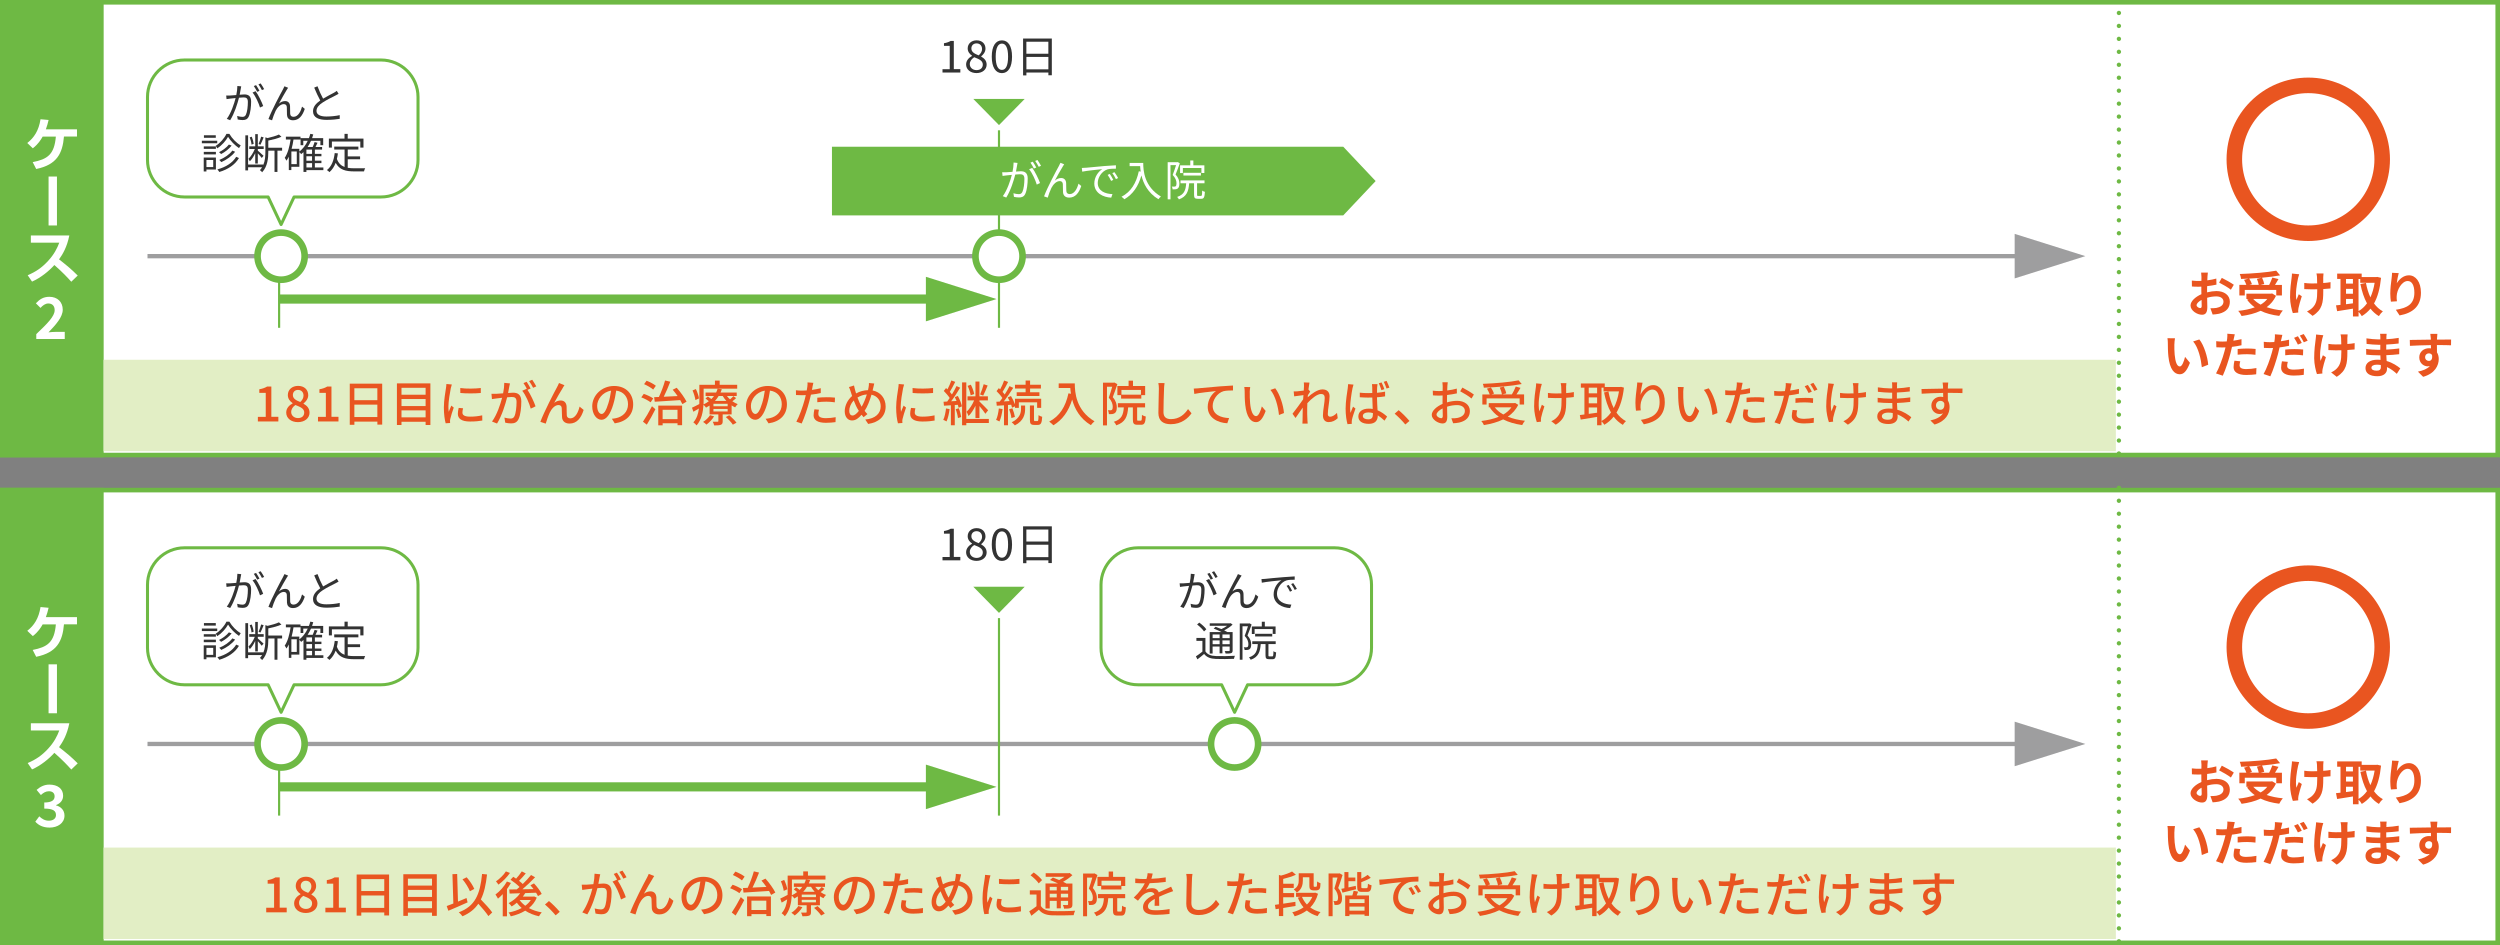 <?xml version="1.0" encoding="UTF-8"?><svg id="_レイヤー_1" xmlns="http://www.w3.org/2000/svg" width="820" height="310" viewBox="0 0 820 310"><rect x="0" y="0" width="820" height="310" fill="#808080" stroke="none"/><defs><style>.cls-1{fill:#fff;}.cls-2{stroke-width:3px;}.cls-2,.cls-3,.cls-4,.cls-5,.cls-6,.cls-7,.cls-8{fill:none;}.cls-2,.cls-3,.cls-4,.cls-7,.cls-8{stroke-miterlimit:10;}.cls-2,.cls-4,.cls-5,.cls-6,.cls-7{stroke:#6eb944;}.cls-3{stroke:#9e9e9f;}.cls-3,.cls-6{stroke-width:1.42px;}.cls-4{stroke-width:2.18px;}.cls-9{fill:#333;}.cls-5,.cls-6{stroke-linecap:round;stroke-linejoin:round;}.cls-6{stroke-dasharray:0 4.25;}.cls-7{stroke-width:.71px;}.cls-10{fill:#9e9e9f;}.cls-8{stroke:#e95520;stroke-width:5.1px;}.cls-11{fill:#e2eec5;}.cls-12{fill:#6eb944;}.cls-13{fill:#e95520;}</style></defs><rect class="cls-1" x=".75" y=".75" width="818.5" height="148.5"/><path class="cls-12" d="M818.5,1.5v147H1.5V1.5h817M820,0H0v150h820V0h0Z"/><path class="cls-13" d="M724.05,90.81c-.02.35-.03.74-.05,1.14,1.06-.13,2.11-.34,2.95-.58l.05,1.99c-.91.21-2.02.37-3.06.5-.02.48-.02.98-.02,1.44v.59c1.09-.27,2.19-.42,3.07-.42,2.46,0,4.4,1.28,4.4,3.49,0,1.89-.99,3.31-3.54,3.95-.74.16-1.44.21-2.1.26l-.74-2.06c.72,0,1.41-.02,1.97-.11,1.3-.24,2.32-.88,2.32-2.05,0-1.09-.96-1.73-2.35-1.73-.99,0-2.03.16-3.01.45.03,1.26.06,2.51.06,3.06,0,1.98-.7,2.51-1.76,2.51-1.55,0-3.75-1.34-3.75-3.04,0-1.39,1.6-2.85,3.57-3.7-.02-.38-.02-.77-.02-1.14v-1.34c-.3.02-.59.03-.85.03-1.07,0-1.7-.02-2.24-.08l-.03-1.94c.94.11,1.63.13,2.21.13.29,0,.61-.02.93-.03.02-.56.02-1.02.02-1.3,0-.34-.06-1.12-.11-1.41h2.21c-.05.29-.11.98-.14,1.39ZM721.65,101.04c.29,0,.51-.13.51-.67,0-.4-.02-1.14-.05-2-.98.53-1.63,1.18-1.63,1.75,0,.5.75.93,1.17.93ZM732.69,93.4l-.96,1.63c-.77-.66-2.87-1.86-3.86-2.34l.88-1.55c1.23.59,3.09,1.65,3.94,2.26Z"/><path class="cls-13" d="M746.53,97.02c-.72,1.57-1.78,2.79-3.07,3.73,1.54.54,3.33.91,5.3,1.09-.4.43-.91,1.26-1.17,1.78-2.32-.29-4.39-.83-6.12-1.68-1.84.88-3.97,1.41-6.23,1.71-.19-.45-.72-1.3-1.12-1.68,2-.21,3.86-.58,5.44-1.17-.98-.69-1.83-1.54-2.53-2.51l.53-.22h-.75v-1.75h8.08l.35-.08,1.28.78ZM736.29,96.91h-1.78v-3.47h2.29c-.16-.5-.46-1.14-.75-1.65l1.42-.4c-.8.05-1.62.08-2.39.1-.03-.48-.26-1.2-.43-1.62,4.21-.14,9.03-.53,11.94-1.09l1.28,1.54c-1.73.32-3.79.58-5.92.77.32.64.62,1.49.72,2.07l-1.18.29h2.79c.38-.74.8-1.68,1.04-2.4l2.03.48c-.37.67-.78,1.33-1.15,1.92h2.27v3.47h-1.86v-1.83h-10.32v1.83ZM741.84,91.08c-1.34.13-2.74.22-4.1.29.37.59.74,1.31.9,1.83l-.83.24h3.06c-.1-.56-.34-1.36-.61-1.99l1.58-.37ZM739.06,98.06c.66.72,1.47,1.33,2.43,1.86.85-.51,1.6-1.12,2.18-1.86h-4.61Z"/><path class="cls-13" d="M753.76,91.26c-.4,1.78-.96,5.14-.53,7.12.21-.5.5-1.26.77-1.86l.99.64c-.46,1.38-.9,2.99-1.09,3.91-.06.24-.1.59-.1.78,0,.16.02.43.03.66l-1.78.18c-.35-.96-.91-3.2-.91-5.19,0-2.62.32-5.09.51-6.39.08-.45.1-.99.11-1.39l2.37.24c-.14.38-.3.96-.38,1.3ZM762.02,90.78v2.05c.9-.06,1.75-.16,2.4-.29l-.02,2.08c-.64.08-1.47.14-2.37.19v.67c0,3.78-.29,6.1-3.49,8.13l-1.84-1.46c.61-.27,1.41-.78,1.86-1.28,1.23-1.28,1.49-2.71,1.49-5.41v-.58c-.61.02-1.2.03-1.79.03-.69,0-1.68-.05-2.46-.08v-2.03c.78.11,1.57.18,2.42.18.58,0,1.2-.02,1.81-.03-.02-.9-.03-1.73-.06-2.16-.03-.4-.11-.85-.18-1.1h2.32c-.05.35-.06.74-.08,1.09Z"/><path class="cls-13" d="M780.98,91.14c-.34,3.49-1.1,6.24-2.3,8.39.78,1.07,1.74,1.97,2.9,2.59-.43.35-1.02,1.07-1.31,1.57-1.09-.66-1.99-1.47-2.75-2.45-.82.99-1.76,1.79-2.85,2.45-.24-.42-.67-1.01-1.06-1.39v1.5h-1.84v-2.56c-1.84.32-3.71.61-5.19.83l-.37-1.91c.43-.05.93-.1,1.47-.16v-8.5h-1.09v-1.76h8.04v1.14h4.79l.32-.05,1.25.3ZM769.49,91.51v1.52h2.27v-1.52h-2.27ZM769.49,96.35h2.27v-1.6h-2.27v1.6ZM769.49,99.79c.74-.1,1.5-.21,2.27-.3v-1.44h-2.27v1.75ZM773.6,102.04c1.06-.59,1.98-1.46,2.77-2.54-.98-1.78-1.67-3.92-2.16-6.34l1.82-.37c.32,1.71.8,3.33,1.47,4.74.62-1.38,1.1-2.98,1.38-4.77h-4.72v-1.25h-.56v10.53Z"/><path class="cls-13" d="M786.15,92.89c.77-1.25,2.16-2.59,3.97-2.59,2.23,0,3.95,2.18,3.95,5.7,0,4.53-2.77,6.69-7.01,7.46l-1.22-1.86c3.55-.54,6.07-1.71,6.07-5.59,0-2.46-.83-3.84-2.18-3.84-1.89,0-3.54,2.83-3.62,4.95-.03.43-.02.94.08,1.7l-1.97.13c-.1-.62-.21-1.6-.21-2.67,0-1.49.22-3.47.45-5.12.08-.61.13-1.25.13-1.68l2.19.1c-.22.78-.54,2.43-.64,3.33Z"/><path class="cls-13" d="M713.19,112.92c-.02,1.04,0,2.24.1,3.39.22,2.3.7,3.89,1.71,3.89.75,0,1.39-1.87,1.7-3.15l1.6,1.95c-1.06,2.79-2.06,3.76-3.34,3.76-1.76,0-3.28-1.58-3.73-5.88-.16-1.47-.18-3.34-.18-4.32,0-.45-.03-1.14-.13-1.63l2.47.03c-.11.58-.19,1.5-.19,1.95ZM724.3,119.63l-2.1.82c-.26-2.58-1.1-6.47-2.85-8.45l2.03-.66c1.52,1.84,2.74,5.84,2.91,8.29Z"/><path class="cls-13" d="M732.67,111.14c-.03.18-.08.38-.13.61.9-.13,1.79-.3,2.67-.51v2c-.96.22-2.05.4-3.12.53-.14.69-.3,1.39-.48,2.05-.58,2.24-1.65,5.51-2.54,7.41l-2.22-.75c.96-1.6,2.18-4.96,2.77-7.2.11-.43.24-.88.34-1.34-.37.02-.72.03-1.06.03-.77,0-1.38-.03-1.94-.06l-.05-2c.82.1,1.36.13,2.02.13.46,0,.94-.02,1.44-.05.06-.35.11-.66.14-.91.06-.59.1-1.25.05-1.62l2.45.19c-.13.43-.27,1.15-.34,1.5ZM734.59,119.83c0,.7.48,1.23,2.19,1.23,1.07,0,2.18-.13,3.33-.34l-.08,2.05c-.9.11-1.99.22-3.27.22-2.69,0-4.15-.93-4.15-2.54,0-.74.16-1.5.29-2.14l1.9.19c-.13.45-.22.98-.22,1.33ZM737.02,114.31c.91,0,1.87.05,2.82.14l-.05,1.92c-.8-.1-1.78-.19-2.75-.19-1.09,0-2.08.05-3.09.16v-1.87c.9-.08,2.05-.16,3.07-.16Z"/><path class="cls-13" d="M748.25,111.34c-.03.18-.08.38-.13.59.9-.13,1.81-.3,2.69-.51v2c-.96.22-2.05.4-3.12.53-.14.69-.3,1.41-.48,2.07-.59,2.24-1.65,5.51-2.54,7.41l-2.22-.75c.96-1.62,2.18-4.96,2.77-7.2.11-.43.22-.9.34-1.34-.37.02-.72.03-1.06.03-.78,0-1.38-.03-1.94-.06l-.05-2c.82.1,1.34.13,2.02.13.46,0,.94-.02,1.44-.05.06-.35.11-.66.14-.91.06-.59.1-1.25.05-1.63l2.45.19c-.13.45-.29,1.17-.35,1.52ZM750.19,120.01c0,.71.48,1.23,2.19,1.23,1.07,0,2.18-.11,3.33-.32l-.08,2.03c-.91.13-1.99.24-3.27.24-2.69,0-4.15-.93-4.15-2.54,0-.75.14-1.52.27-2.14l1.92.18c-.13.46-.22.98-.22,1.33ZM752.62,114.5c.91,0,1.87.05,2.82.14l-.05,1.92c-.8-.1-1.78-.21-2.75-.21-1.1,0-2.08.05-3.09.18v-1.87c.9-.1,2.03-.16,3.07-.16ZM754.99,112.47l-1.28.56c-.32-.66-.82-1.62-1.25-2.22l1.26-.53c.4.59.98,1.6,1.26,2.19ZM756.91,111.74l-1.26.54c-.34-.67-.85-1.6-1.3-2.21l1.26-.51c.43.59,1.02,1.62,1.3,2.18Z"/><path class="cls-13" d="M761.67,111.26c-.4,1.78-.96,5.14-.53,7.12.21-.5.5-1.26.77-1.86l.99.64c-.46,1.38-.9,2.99-1.09,3.91-.06.24-.1.59-.1.78,0,.16.02.43.03.66l-1.78.18c-.35-.96-.91-3.2-.91-5.19,0-2.62.32-5.09.51-6.39.08-.45.1-.99.11-1.39l2.37.24c-.14.38-.3.96-.38,1.3ZM769.93,110.78v2.05c.9-.06,1.75-.16,2.4-.29l-.02,2.08c-.64.08-1.47.14-2.37.19v.67c0,3.78-.29,6.1-3.49,8.13l-1.84-1.46c.61-.27,1.41-.78,1.86-1.28,1.23-1.28,1.49-2.71,1.49-5.41v-.58c-.61.02-1.2.03-1.79.03-.69,0-1.68-.05-2.46-.08v-2.03c.78.11,1.57.18,2.42.18.58,0,1.2-.02,1.81-.03-.02-.9-.03-1.73-.06-2.16-.03-.4-.11-.85-.18-1.1h2.32c-.05.35-.06.74-.08,1.09Z"/><path class="cls-13" d="M782.75,110.6c-.02.16-.02.4-.02.66,1.31-.06,2.64-.19,4.05-.43l-.02,1.84c-1.06.13-2.51.27-4.07.35v1.65c1.62-.08,2.98-.21,4.27-.38l-.02,1.89c-1.44.16-2.69.27-4.23.32.03.61.06,1.26.11,1.91,2.02.58,3.55,1.65,4.48,2.42l-1.15,1.79c-.86-.8-1.95-1.65-3.23-2.23.02.22.02.42.02.59,0,1.36-1.04,2.42-3.15,2.42-2.56,0-3.91-.98-3.91-2.67s1.49-2.75,3.95-2.75c.34,0,.67.02.99.05-.03-.5-.05-1.01-.06-1.49h-.83c-.93,0-2.75-.08-3.81-.21l-.02-1.89c1.04.19,3.01.3,3.86.3h.77c0-.53,0-1.1.02-1.65h-.59c-1.01,0-2.87-.14-3.92-.29l-.05-1.82c1.15.19,2.98.35,3.95.35h.62v-.75c0-.3-.03-.8-.1-1.1h2.16c-.05.32-.08.72-.1,1.14ZM779.51,121.58c.85,0,1.41-.24,1.41-1.17,0-.18,0-.4-.02-.69-.43-.06-.86-.11-1.31-.11-1.14,0-1.76.45-1.76.99,0,.61.58.98,1.68.98Z"/><path class="cls-13" d="M799.34,110.89c0,.13,0,.3-.02.5,1.62,0,3.81-.03,4.64-.02l-.02,1.89c-.96-.05-2.45-.08-4.63-.08,0,.82.02,1.7.02,2.4.38.61.58,1.36.58,2.19,0,2.08-1.22,4.74-5.12,5.83l-1.71-1.7c1.62-.34,3.02-.86,3.91-1.82-.22.05-.46.08-.72.08-1.23,0-2.75-.99-2.75-2.95,0-1.81,1.46-2.99,3.2-2.99.22,0,.43.02.64.05,0-.35,0-.72-.02-1.07-2.42.03-4.91.13-6.88.24l-.05-1.94c1.83,0,4.74-.06,6.92-.1-.02-.21-.02-.37-.03-.5-.05-.66-.11-1.2-.16-1.39h2.32c-.03.26-.1,1.12-.11,1.38ZM796.67,118.38c.67,0,1.26-.51,1.04-1.92-.22-.37-.61-.56-1.04-.56-.62,0-1.23.43-1.23,1.28,0,.74.59,1.2,1.23,1.2Z"/><path class="cls-8" d="M781.36,52.25c0-13.39-10.86-24.25-24.25-24.25s-24.25,10.86-24.25,24.25,10.85,24.25,24.25,24.25,24.25-10.86,24.25-24.25Z"/><rect class="cls-12" width="34" height="150"/><path class="cls-1" d="M10.71,53.18c4.8-.94,7.12-2.43,7.61-8.38h-4.33c-.58,1.04-1.43,2.43-3.22,3.84l-1.83-1.73c2.24-1.75,3.77-4.07,4.35-7.8l2.65.24c-.26,1.09-.51,2.07-.9,3.07h10.21v2.37h-4.27c-.47,5.55-2.33,9.26-9.11,10.64l-1.15-2.26ZM22.74,77.24c-.77,3.82-2.17,6.16-3.37,7.83,2.86,2.26,3.88,3.09,6.12,5.31l-2.11,2.03c-1.15-1.28-2.75-3.03-5.55-5.48-1.77,1.98-4.46,4.18-7.32,5.44l-1.43-2.09c2.73-1.17,4.65-2.49,6.67-4.67,2.03-2.2,3.03-4.22,3.69-6.01h-9.32v-2.37h12.63ZM18.68,73.95h-2.75v-16.04h2.75v16.04Z"/><path class="cls-1" d="M11.9,109.59c3.63-3.46,6.03-5.84,6.03-7.85,0-1.38-.75-2.2-2.09-2.2-1.02,0-1.85.68-2.56,1.45l-1.51-1.51c1.28-1.37,2.52-2.13,4.42-2.13,2.64,0,4.39,1.68,4.39,4.24,0,2.37-2.18,4.82-4.67,7.42.7-.08,1.62-.15,2.28-.15h3.05v2.33h-9.34v-1.6Z"/><rect class="cls-11" x="34" y="118" width="660" height="30"/><path class="cls-13" d="M84.58,136.73h2.58v-7.88h-2.11v-1.17c1.1-.19,1.89-.48,2.56-.9h1.39v9.94h2.3v1.52h-6.72v-1.52Z"/><path class="cls-13" d="M93.88,135.32c0-1.46,1.02-2.43,2.11-3.01v-.06c-.88-.62-1.58-1.47-1.58-2.67,0-1.82,1.44-3.01,3.36-3.01,2.05,0,3.33,1.26,3.33,3.07,0,1.18-.83,2.16-1.55,2.69v.08c1.04.61,1.98,1.42,1.98,2.96,0,1.74-1.54,3.09-3.81,3.09s-3.84-1.31-3.84-3.14ZM99.79,135.32c0-1.36-1.3-1.83-2.9-2.48-.8.56-1.38,1.34-1.38,2.3,0,1.17.98,1.99,2.24,1.99s2.03-.71,2.03-1.81ZM99.55,129.75c0-1.06-.66-1.86-1.81-1.86-.96,0-1.68.64-1.68,1.68,0,1.23,1.12,1.78,2.43,2.29.69-.64,1.06-1.34,1.06-2.11Z"/><path class="cls-13" d="M104.3,136.73h2.58v-7.88h-2.11v-1.17c1.1-.19,1.89-.48,2.56-.9h1.39v9.94h2.3v1.52h-6.72v-1.52Z"/><path class="cls-13" d="M125.36,125.84v13.43h-1.58v-.98h-7.54v1.04h-1.52v-13.49h10.64ZM116.23,127.35v3.91h7.54v-3.91h-7.54ZM123.77,136.79v-4.07h-7.54v4.07h7.54Z"/><path class="cls-13" d="M141.17,125.75v13.65h-1.57v-1.06h-7.91v1.06h-1.5v-13.65h10.98ZM131.69,127.2v2.27h7.91v-2.27h-7.91ZM131.69,130.88v2.31h7.91v-2.31h-7.91ZM139.6,136.89v-2.29h-7.91v2.29h7.91Z"/><path class="cls-13" d="M147.86,127.33c-.27,1.31-.78,4.32-.78,6.03,0,.56.03,1.12.1,1.71.27-.66.59-1.44.85-2.03l.8.64c-.42,1.22-.98,2.93-1.14,3.73-.05.22-.1.56-.08.74,0,.16.02.4.03.59l-1.46.1c-.32-1.12-.59-3.01-.59-5.17,0-2.38.51-5.11.69-6.39.06-.4.13-.9.14-1.33l1.78.16c-.11.29-.27.93-.34,1.22ZM151.68,135.35c0,.72.56,1.31,2.5,1.31,1.44,0,2.64-.13,3.99-.43l.03,1.71c-1.01.19-2.34.32-4.05.32-2.72,0-3.97-.94-3.97-2.5,0-.58.08-1.18.27-1.97l1.44.13c-.14.56-.21.99-.21,1.42ZM157.7,127.27v1.63c-1.83.18-4.85.19-6.71,0l-.02-1.63c1.84.29,5.06.22,6.72,0Z"/><path class="cls-13" d="M167.03,126.88c-.1.5-.24,1.26-.38,2.02.66-.06,1.25-.1,1.62-.1,1.54,0,2.72.62,2.72,2.86,0,1.89-.24,4.47-.91,5.81-.53,1.1-1.36,1.41-2.46,1.41-.62,0-1.38-.11-1.9-.24l-.27-1.67c.66.19,1.52.32,1.97.32.56,0,1.01-.14,1.31-.75.48-1.01.7-3.04.7-4.71,0-1.38-.62-1.62-1.63-1.62-.34,0-.86.03-1.46.1-.59,2.35-1.73,6.05-3.31,8.61l-1.65-.66c1.6-2.16,2.75-5.62,3.31-7.79-.72.08-1.38.16-1.75.21-.4.05-1.15.14-1.58.22l-.16-1.73c.53.03,1.01.02,1.55,0,.51-.02,1.38-.08,2.27-.16.24-1.18.38-2.4.38-3.44l1.87.19c-.08.34-.16.75-.24,1.1ZM174.04,127.44l-1.02.43c.98,1.44,2.18,4.03,2.64,5.41l-1.58.75c-.45-1.71-1.67-4.51-2.79-5.86l1.49-.66s.05.06.06.1c-.3-.62-.75-1.42-1.14-1.95l1.04-.43c.4.58.98,1.58,1.3,2.21ZM175.9,126.74l-1.04.46c-.35-.69-.86-1.6-1.33-2.21l1.04-.43c.42.59,1.02,1.6,1.33,2.18Z"/><path class="cls-13" d="M184.65,127.14c-.74,1.12-2.06,3.5-2.87,4.99.69-.53,1.44-.77,2.13-.77,1.14,0,1.87.72,1.94,2.02.03.83,0,2.08.06,2.82.05.74.56,1.02,1.17,1.02,1.62,0,2.59-2.02,3.02-3.86l1.34,1.1c-.83,2.66-2.24,4.47-4.63,4.47-1.74,0-2.42-1.07-2.46-2.11-.06-.91-.05-2.18-.1-2.96-.03-.62-.4-1.01-1.06-1.01-1.2,0-2.27,1.22-2.88,2.5-.45.94-1.09,2.79-1.31,3.6l-1.76-.59c1.18-3.23,4.59-9.78,5.44-11.32.21-.4.45-.85.67-1.41l1.79.72c-.14.21-.32.5-.51.78Z"/><path class="cls-13" d="M201.64,138.86l-.94-1.5c.54-.05,1.02-.13,1.42-.22,2.05-.46,3.87-1.97,3.87-4.55,0-2.32-1.41-4.16-3.87-4.47-.22,1.44-.5,2.99-.96,4.5-.96,3.26-2.29,5.07-3.87,5.07s-3.04-1.76-3.04-4.43c0-3.58,3.14-6.66,7.16-6.66s6.27,2.69,6.27,6.03-2.15,5.67-6.03,6.23ZM197.34,135.78c.72,0,1.47-1.04,2.21-3.51.4-1.26.69-2.72.88-4.13-2.88.46-4.56,2.96-4.56,4.95,0,1.84.78,2.69,1.47,2.69Z"/><path class="cls-13" d="M213.4,131.96c-.66-.53-1.99-1.23-3.06-1.63l.82-1.14c1.04.35,2.4.98,3.09,1.49l-.85,1.28ZM210.89,138.31c.83-1.23,2.03-3.25,2.96-5.07l1.12.99c-.83,1.67-1.87,3.55-2.82,5.06l-1.26-.98ZM214.24,127.78c-.62-.58-1.92-1.31-2.98-1.78l.82-1.12c1.06.4,2.37,1.09,3.04,1.65l-.88,1.25ZM221.94,127.17c1.28,1.41,2.62,3.31,3.25,4.58l-1.38.79c-.18-.38-.42-.83-.69-1.31-3.04.21-6.18.4-8.37.54l-.18-1.5c.46-.02.98-.03,1.54-.06.77-1.57,1.58-3.75,2.03-5.41l1.71.4c-.62,1.62-1.41,3.47-2.14,4.93,1.42-.06,2.98-.14,4.55-.22-.51-.72-1.07-1.46-1.62-2.08l1.3-.64ZM215.9,133.03h7.83v6.43h-1.5v-.62h-4.88v.67h-1.44v-6.48ZM217.34,134.41v3.06h4.88v-3.06h-4.88Z"/><path class="cls-13" d="M241.44,130.57c-.37.38-.82.75-1.23,1.04.56.4,1.15.72,1.76.94-.27.26-.67.72-.85,1.06-.4-.18-.78-.38-1.15-.64v2.95h-2.93v2.24c0,.66-.13.98-.61,1.17-.51.19-1.18.21-2.19.21-.08-.37-.27-.88-.46-1.2.69.02,1.36.02,1.57,0,.21,0,.27-.05.27-.22v-2.19h-2.88v-2.91c-.37.24-.75.48-1.17.69-.18-.3-.53-.71-.83-.93-.13,2.27-.64,4.95-2.26,6.75-.22-.27-.77-.82-1.06-.99,1.15-1.28,1.63-2.93,1.82-4.55-.61.38-1.22.75-1.81,1.07l-.46-1.33c.62-.27,1.47-.72,2.4-1.2.02-.42.02-.82.02-1.2v-5.12h5.11v-1.38h1.55v1.38h5.75v1.28h-11.01v3.84c0,.42-.02.86-.03,1.33.66-.3,1.23-.67,1.74-1.07-.34-.3-.75-.62-1.1-.88l.78-.67c.35.24.78.56,1.15.85.32-.32.61-.66.85-.99h-2.75v-1.15h3.46c.21-.42.37-.83.48-1.25l1.39.18c-.11.35-.26.72-.42,1.07h5.3v1.15h-3.2c.29.38.62.77,1.01,1.1.4-.34.85-.75,1.1-1.06l.9.64ZM228.1,131.21c-.11-.83-.5-2.14-.94-3.15l1.09-.45c.48.99.91,2.27,1.02,3.07l-1.17.53ZM234.22,136.55c-.59,1.04-1.6,2.06-2.51,2.72-.24-.26-.77-.69-1.1-.88.9-.56,1.78-1.38,2.27-2.21l1.34.37ZM238.67,132.44h-4.66v.82h4.66v-.82ZM238.67,134.13h-4.66v.83h4.66v-.83ZM235.72,129.88c-.34.56-.75,1.12-1.23,1.63h3.76c-.46-.51-.88-1.06-1.2-1.63h-1.33ZM239.2,136.2c.85.74,1.89,1.75,2.37,2.45l-1.2.64c-.43-.69-1.44-1.76-2.31-2.5l1.14-.59Z"/><path class="cls-13" d="M252.08,138.86l-.95-1.5c.54-.05,1.03-.13,1.42-.22,2.05-.46,3.87-1.97,3.87-4.55,0-2.32-1.41-4.16-3.87-4.47-.22,1.44-.5,2.99-.96,4.5-.96,3.26-2.29,5.07-3.87,5.07s-3.04-1.76-3.04-4.43c0-3.58,3.14-6.66,7.16-6.66s6.27,2.69,6.27,6.03-2.15,5.67-6.03,6.23ZM247.77,135.78c.72,0,1.47-1.04,2.21-3.51.4-1.26.69-2.72.88-4.13-2.88.46-4.56,2.96-4.56,4.95,0,1.84.78,2.69,1.47,2.69Z"/><path class="cls-13" d="M266.5,126.95c-.05.27-.11.59-.19.94.98-.14,1.97-.32,2.9-.56v1.58c-1.01.24-2.13.42-3.22.54-.16.69-.34,1.42-.51,2.1-.58,2.26-1.67,5.55-2.53,7.36l-1.75-.59c.94-1.63,2.11-4.93,2.72-7.17.13-.5.26-1.02.38-1.55-.46.02-.9.03-1.3.03-.74,0-1.33-.02-1.91-.06l-.03-1.57c.78.1,1.34.13,1.95.13.5,0,1.04-.02,1.6-.06.08-.48.16-.9.19-1.2.08-.5.1-1.09.06-1.44l1.92.14c-.1.4-.24,1.06-.3,1.38ZM268.42,135.78c0,.72.43,1.38,2.48,1.38,1.06,0,2.14-.13,3.2-.32l-.05,1.62c-.88.11-1.95.22-3.17.22-2.61,0-4.02-.85-4.02-2.43,0-.67.13-1.34.27-2l1.49.14c-.13.5-.21.99-.21,1.39ZM271.07,130.29c.93,0,1.89.03,2.8.13l-.05,1.54c-.82-.11-1.76-.21-2.72-.21-1.04,0-2.02.06-3.03.18v-1.49c.86-.08,1.97-.14,2.99-.14Z"/><path class="cls-13" d="M286.43,127.2c-.06.29-.13.58-.21.87,2.54.5,4.27,2.5,4.27,5.27,0,3.28-2.35,5.22-5.73,5.71l-.96-1.44c3.42-.3,5.07-2.08,5.07-4.34,0-1.95-1.17-3.41-3.02-3.81-.58,1.97-1.34,3.94-2.26,5.3.29.38.61.75.93,1.06l-1.26,1.02c-.24-.27-.46-.53-.67-.8-1.02,1.2-1.97,1.87-3.15,1.87-1.26,0-2.37-1.06-2.37-3.03,0-1.83.96-3.76,2.42-4.99-.16-.46-.3-.94-.45-1.39-.16-.54-.35-1.06-.59-1.55l1.66-.51c.1.46.22.99.34,1.46.1.35.21.74.34,1.14,1.3-.72,2.58-1.02,3.92-1.07.08-.34.14-.66.19-.98.08-.38.13-.99.11-1.36l1.74.16c-.11.42-.24,1.07-.32,1.42ZM279.6,136.29c.7,0,1.44-.66,2.1-1.52-.05-.1-.11-.19-.18-.29-.5-.75-1.02-1.9-1.5-3.14-.91.96-1.47,2.29-1.47,3.42,0,.93.4,1.52,1.06,1.52ZM282.62,133.4c.66-1.1,1.25-2.58,1.7-4.02-1.15.08-2.14.46-3.07,1.01.4,1.09.85,2.13,1.23,2.77.05.08.1.16.14.24Z"/><path class="cls-13" d="M296.21,127.33c-.27,1.31-.78,4.32-.78,6.03,0,.56.03,1.12.1,1.71.27-.66.59-1.44.85-2.03l.8.64c-.42,1.22-.98,2.93-1.14,3.73-.05.22-.1.56-.08.74,0,.16.02.4.03.59l-1.46.1c-.32-1.12-.59-3.01-.59-5.17,0-2.38.51-5.11.69-6.39.06-.4.13-.9.14-1.33l1.78.16c-.11.29-.27.93-.34,1.22ZM300.04,135.35c0,.72.56,1.31,2.5,1.31,1.44,0,2.64-.13,3.99-.43l.03,1.71c-1.01.19-2.34.32-4.05.32-2.72,0-3.97-.94-3.97-2.5,0-.58.08-1.18.27-1.97l1.44.13c-.14.56-.21.99-.21,1.42ZM306.05,127.27v1.63c-1.83.18-4.85.19-6.71,0l-.02-1.63c1.84.29,5.06.22,6.72,0Z"/><path class="cls-13" d="M311.47,134.18c-.19,1.5-.54,3.04-1.02,4.05-.22-.16-.78-.42-1.06-.51.46-.96.75-2.38.9-3.75l1.18.21ZM314.19,129.89c.59,1.07,1.15,2.48,1.33,3.39l-1.1.46c-.05-.27-.13-.61-.24-.96l-1.01.06v6.64h-1.28v-6.55c-.82.05-1.6.11-2.27.14l-.14-1.3,1.2-.06c.26-.35.54-.74.82-1.17-.46-.72-1.25-1.62-1.94-2.31l.74-.96c.16.14.3.29.46.45.5-.9.99-2.07,1.28-2.93l1.28.46c-.56,1.1-1.23,2.4-1.78,3.28.26.29.5.58.69.85.58-.94,1.12-1.94,1.5-2.75l1.2.54c-.86,1.42-1.95,3.14-2.95,4.45l1.76-.1c-.16-.43-.37-.88-.56-1.26l1.01-.4ZM314.48,133.91c.38.91.7,2.1.8,2.88l-1.07.34c-.08-.8-.38-1.99-.75-2.9l1.02-.32ZM324.34,138.74h-7.39v.74h-1.39v-14.05h1.39v11.97h7.39v1.34ZM319.95,133.08c-.64,1.33-1.44,2.61-2.27,3.38-.13-.4-.43-1.02-.66-1.38.94-.85,1.92-2.35,2.5-3.75h-2.18v-1.34h2.61v-4.85h1.31v4.85h2.77v1.34h-2.77v.37c.69.62,2.43,2.4,2.85,2.87l-.9,1.15c-.37-.59-1.23-1.68-1.95-2.53v3.94h-1.31v-4.05ZM318.38,129.67c-.13-.85-.54-2.15-1.01-3.11l1.07-.38c.5.96.94,2.21,1.1,3.06l-1.17.43ZM323.95,126.45c-.46,1.12-1.01,2.46-1.46,3.31l-1.02-.38c.42-.9.93-2.34,1.18-3.36l1.3.43Z"/><path class="cls-13" d="M328.85,134.18c-.21,1.5-.54,3.06-1.04,4.07-.24-.16-.8-.42-1.09-.53.46-.96.75-2.38.9-3.75l1.23.21ZM330.62,132.85v6.64h-1.31v-6.55c-.86.05-1.67.11-2.37.14l-.14-1.3,1.12-.06c.27-.35.58-.75.86-1.17-.46-.72-1.23-1.58-1.91-2.26l.75-.99c.14.13.29.27.43.42.5-.9,1.01-2.05,1.3-2.91l1.31.48c-.56,1.09-1.25,2.37-1.82,3.25.27.3.51.59.7.86.61-.94,1.18-1.94,1.58-2.75l1.23.56c-.9,1.42-2.05,3.12-3.09,4.45l1.89-.11c-.18-.42-.4-.83-.61-1.2l1.06-.45c.53.85,1.02,1.89,1.31,2.72v-1.83h8.6v2.99h-1.33v-1.81h-6v1.81h-1.26v-.5l-.96.45c-.06-.29-.16-.61-.29-.98l-1.06.08ZM332.06,133.93c.38.9.72,2.08.83,2.83l-1.15.35c-.06-.77-.38-1.95-.75-2.87l1.07-.32ZM334.9,133.01h1.34v1.1c0,1.62-.37,3.91-3.36,5.41-.24-.29-.69-.74-1.04-1.01,2.74-1.33,3.06-3.2,3.06-4.43v-1.07ZM336.4,127.43h-3.49v-1.23h3.49v-1.39h1.47v1.39h3.55v1.23h-3.55v1.23h3.06v1.23h-7.46v-1.23h2.93v-1.23ZM340.26,138.12c.29,0,.35-.26.38-1.95.29.22.83.45,1.2.54-.11,2.11-.45,2.66-1.44,2.66h-1.15c-1.2,0-1.44-.4-1.44-1.73v-4.64h1.34v4.64c0,.42.03.48.3.48h.8Z"/><path class="cls-13" d="M352.53,125.75c0,2.9.37,8.84,6.47,12.44-.34.26-.94.9-1.2,1.26-3.63-2.19-5.35-5.46-6.13-8.4-1.18,3.86-3.19,6.66-6.15,8.44-.29-.3-.98-.93-1.38-1.2,3.44-1.78,5.38-4.93,6.31-9.27l.82.14c-.11-.67-.18-1.33-.21-1.9h-3.81v-1.5h5.28Z"/><path class="cls-13" d="M366.5,126c-.45,1.34-1.01,3.01-1.52,4.26,1.09,1.26,1.33,2.37,1.33,3.33s-.19,1.58-.66,1.91c-.24.16-.54.27-.87.32-.3.03-.69.03-1.06.02-.02-.37-.13-.93-.35-1.28.34.03.61.03.82.02.19,0,.35-.05.5-.14.22-.16.29-.54.29-1.01,0-.8-.26-1.84-1.3-2.99.4-1.07.82-2.5,1.12-3.59h-1.71v12.68h-1.31v-14.02h3.52l.22-.05.98.56ZM374.18,137.99c.29,0,.35-.26.38-1.92.29.24.88.46,1.26.56-.13,2.13-.5,2.69-1.49,2.69h-1.25c-1.22,0-1.5-.43-1.5-1.79v-3.91h-1.54c-.22,2.96-.88,4.85-3.89,5.89-.13-.35-.51-.91-.82-1.15,2.58-.83,3.12-2.32,3.28-4.74h-1.95v-1.36h8.93v1.36h-2.61v3.89c0,.43.05.48.34.48h.85ZM370.18,126.61v-1.75h1.44v1.75h3.99v2.99h-1.26v1.14h-6.63v-1.14h-1.22v-2.99h3.68ZM374.23,127.89h-6.4v1.55h6.4v-1.55Z"/><path class="cls-13" d="M381.81,127.52c-.08,1.78-.19,5.47-.19,7.68,0,1.7,1.04,2.27,2.43,2.27,2.8,0,4.48-1.58,5.63-3.3l1.14,1.39c-1.06,1.52-3.22,3.58-6.8,3.58-2.43,0-4.07-1.04-4.07-3.7,0-2.27.16-6.4.16-7.94,0-.67-.06-1.33-.18-1.86l2.05.02c-.1.59-.16,1.26-.18,1.84Z"/><path class="cls-13" d="M393.04,127.36c1.17-.11,4.02-.38,6.96-.62,1.71-.14,3.31-.24,4.42-.29v1.62c-.88,0-2.27.02-3.11.24-2.13.64-3.55,2.91-3.55,4.82,0,2.91,2.72,3.89,5.38,4l-.59,1.7c-3.14-.14-6.42-1.82-6.42-5.36,0-2.4,1.42-4.35,2.72-5.2-1.62.18-5.35.56-7.12.94l-.18-1.76c.62-.02,1.18-.05,1.49-.08Z"/><path class="cls-13" d="M409.93,128.69c-.02,1.01,0,2.35.11,3.6.24,2.51.9,4.21,1.97,4.21.8,0,1.5-1.74,1.87-3.2l1.26,1.49c-1.01,2.74-2,3.68-3.17,3.68-1.62,0-3.1-1.54-3.54-5.75-.16-1.41-.18-3.33-.18-4.29,0-.4-.03-1.07-.13-1.5l1.95.03c-.08.46-.16,1.3-.16,1.73ZM421.15,135.48l-1.65.64c-.27-2.75-1.18-6.31-2.8-8.23l1.58-.53c1.47,1.86,2.66,5.52,2.87,8.12Z"/><path class="cls-13" d="M427.64,125.43l1.86.06c-.08.42-.21,1.26-.34,2.32l.05-.02.53.67c-.19.29-.5.75-.75,1.15-.02.22-.03.45-.06.69,1.26-1.14,3.23-2.58,4.82-2.58s2.35.93,2.35,2.26c0,1.62-.58,4.19-.58,5.84,0,.48.24.86.74.86.69,0,1.49-.45,2.27-1.25l.24,1.74c-.82.78-1.79,1.28-2.98,1.28-1.12,0-1.87-.77-1.87-2.19,0-1.76.59-4.27.59-5.78,0-.88-.45-1.26-1.22-1.26-1.25,0-3.09,1.5-4.48,3.01-.03.58-.05,1.14-.05,1.63,0,1.39-.02,2.53.08,3.99.02.29.05.75.08,1.09h-1.73c.03-.34.05-.8.05-1.06.02-1.5.02-2.42.06-4.19-.75,1.1-1.7,2.48-2.37,3.41l-.99-1.39c.88-1.12,2.62-3.42,3.49-4.72.03-.46.06-.93.1-1.39-.75.1-2.08.27-3.04.4l-.16-1.63c.4.02.74.02,1.2-.02.5-.03,1.33-.13,2.1-.24.05-.69.08-1.22.08-1.39,0-.42,0-.86-.06-1.3Z"/><path class="cls-13" d="M443.62,127.38c-.29,1.3-.77,4.63-.77,6.34,0,.58.03,1.12.11,1.71.24-.66.58-1.44.83-2.05l.8.62c-.42,1.22-.99,2.85-1.15,3.67-.05.22-.08.54-.08.74.02.16.02.4.03.61l-1.41.1c-.32-1.12-.62-2.91-.62-5.09,0-2.37.51-5.43.7-6.71.06-.4.11-.9.13-1.33l1.76.16c-.11.29-.27.94-.34,1.23ZM451.7,127c-.02.4-.03,1.09-.05,1.83.94-.08,1.84-.21,2.66-.37v1.55c-.83.13-1.73.24-2.66.3.03,1.6.13,3.06.19,4.27,1.31.53,2.34,1.34,3.14,2.06l-.86,1.34c-.75-.7-1.47-1.3-2.21-1.76v.06c0,1.47-.71,2.74-2.93,2.74s-3.44-.9-3.44-2.43,1.26-2.56,3.41-2.56c.46,0,.9.03,1.3.11-.05-1.12-.11-2.51-.14-3.76-.45.02-.91.03-1.36.03-.93,0-1.79-.05-2.74-.11v-1.5c.91.1,1.79.14,2.74.14.45,0,.91-.02,1.36-.03,0-.8-.02-1.49-.02-1.89,0-.27-.03-.72-.08-1.02h1.81c-.06.32-.1.67-.11.99ZM448.76,137.54c1.18,0,1.55-.59,1.55-1.62v-.43c-.48-.14-.98-.22-1.49-.22-1.07,0-1.81.46-1.81,1.17s.72,1.1,1.75,1.1ZM454.07,127.65l-.96.32c-.22-.7-.56-1.62-.86-2.26l.91-.27c.3.59.7,1.57.91,2.21ZM455.72,127.14l-.94.3c-.24-.7-.58-1.6-.91-2.21l.93-.3c.3.61.7,1.57.93,2.21Z"/><path class="cls-13" d="M457.45,135.69l1.31-1.15c1.14.93,2.62,2.43,3.54,3.54l-1.36,1.15c-1.01-1.23-2.37-2.59-3.49-3.54Z"/><path class="cls-13" d="M474.74,126.6c-.02.38-.03.9-.06,1.47,1.12-.13,2.27-.35,3.15-.61l.03,1.57c-.93.21-2.11.4-3.22.53-.02.64-.03,1.28-.03,1.86v.56c1.17-.34,2.35-.51,3.33-.51,2.38,0,4.18,1.28,4.18,3.33,0,1.9-1.1,3.23-3.46,3.79-.72.16-1.44.21-2.03.24l-.58-1.63c.64.02,1.33.02,1.92-.11,1.34-.26,2.51-.96,2.51-2.3,0-1.23-1.1-1.92-2.56-1.92-1.12,0-2.22.19-3.28.53.02,1.33.06,2.67.06,3.31,0,1.7-.62,2.19-1.57,2.19-1.39,0-3.52-1.28-3.52-2.82,0-1.36,1.65-2.79,3.54-3.6v-.99c0-.56,0-1.17.02-1.78-.4.03-.75.05-1.06.05-.98,0-1.58-.03-2.11-.08l-.05-1.54c.91.11,1.54.13,2.13.13.34,0,.7-.02,1.1-.05,0-.72.02-1.3.02-1.58,0-.34-.05-.98-.1-1.26h1.76c-.05.3-.1.85-.13,1.23ZM472.69,137.18c.32,0,.54-.21.54-.74s-.03-1.44-.05-2.48c-1.17.58-2,1.39-2,2.03s.96,1.18,1.5,1.18ZM483.43,129.43l-.78,1.28c-.77-.7-2.69-1.84-3.7-2.37l.71-1.22c1.18.59,2.98,1.68,3.78,2.3Z"/><path class="cls-13" d="M497.97,132.79c-.77,1.63-1.97,2.9-3.41,3.89,1.63.66,3.52,1.1,5.63,1.33-.32.34-.7.98-.91,1.41-2.37-.34-4.47-.95-6.24-1.86-1.87.93-4.05,1.5-6.32,1.87-.14-.38-.54-1.02-.86-1.34,2.11-.26,4.07-.7,5.75-1.41-1.17-.8-2.14-1.79-2.91-2.95l.29-.13h-.69v-1.38h8.4l.27-.05,1.01.61ZM487.6,132.69h-1.39v-3.31h2.42c-.19-.56-.56-1.33-.91-1.91l1.3-.37c.43.61.85,1.46,1.02,2l-.86.27h3.46c-.08-.59-.38-1.54-.72-2.26l1.33-.29c.35.71.7,1.62.8,2.21l-1.34.34h3.18c.46-.75.98-1.79,1.28-2.58l1.55.42c-.42.72-.88,1.52-1.33,2.16h2.51v3.31h-1.46v-2h-10.84v2ZM499.14,125.96c-3.36.67-8.29,1.06-12.45,1.2-.02-.37-.18-.94-.32-1.26,4.11-.16,8.95-.56,11.73-1.15l1.04,1.22ZM490.28,133.61c.7.93,1.65,1.71,2.8,2.35,1.09-.62,1.99-1.39,2.66-2.35h-5.46Z"/><path class="cls-13" d="M505.39,127.06c-.45,2.1-1.01,5.54-.48,7.88.21-.59.54-1.49.82-2.19l.83.53c-.43,1.22-.88,2.85-1.07,3.68-.05.24-.08.58-.08.75,0,.16.03.4.05.59l-1.39.16c-.34-.98-.88-3.14-.88-5.12,0-2.62.38-5.07.58-6.4.06-.4.08-.86.08-1.2l1.87.18c-.11.34-.24.85-.32,1.15ZM513.68,126.68c-.02.35,0,1.3.02,2.26.93-.08,1.81-.19,2.53-.34l-.02,1.63c-.69.1-1.57.19-2.5.24v.62c0,3.71-.13,6.2-3.42,8.21l-1.47-1.15c.56-.22,1.28-.67,1.7-1.12,1.49-1.39,1.67-3.04,1.67-5.95v-.53c-.66.02-1.31.03-1.94.03-.74,0-1.79-.05-2.53-.08v-1.62c.72.11,1.65.18,2.51.18.61,0,1.26-.02,1.92-.03-.02-.98-.05-1.94-.08-2.35-.03-.37-.11-.77-.16-1.01h1.86c-.05.29-.06.64-.08,1.01Z"/><path class="cls-13" d="M532.65,127.14c-.37,3.44-1.22,6.13-2.45,8.2.83,1.18,1.86,2.14,3.11,2.8-.34.29-.82.85-1.02,1.22-1.18-.69-2.18-1.58-3.01-2.69-.86,1.1-1.9,1.97-3.06,2.66-.21-.35-.61-.86-.93-1.15v1.31h-1.44v-2.74c-1.94.32-3.91.64-5.39.88l-.27-1.49c.45-.05.94-.13,1.5-.19v-8.79h-1.17v-1.38h7.84v1.15h5.07l.26-.05.96.26ZM521.11,127.16v1.86h2.74v-1.86h-2.74ZM521.11,132.29h2.74v-1.95h-2.74v1.95ZM523.85,135.37v-1.73h-2.74v2.11l2.74-.38ZM525.29,138.09c1.18-.62,2.22-1.57,3.11-2.79-1.04-1.84-1.76-4.07-2.27-6.58l1.44-.29c.37,1.98.93,3.83,1.73,5.41.8-1.52,1.39-3.36,1.73-5.46h-5.07v-1.23h-.66v10.93Z"/><path class="cls-13" d="M538.08,129.48c.7-1.46,2.24-3.17,4.18-3.17,2.18,0,3.79,2.14,3.79,5.59,0,4.47-2.79,6.51-6.87,7.27l-.96-1.46c3.5-.54,6.13-1.84,6.13-5.81,0-2.5-.85-4.13-2.37-4.13-1.95,0-3.73,2.88-3.87,4.99-.05.53-.05,1.07.06,1.84l-1.57.11c-.08-.61-.18-1.54-.18-2.59,0-1.5.26-3.7.46-5.15.08-.54.11-1.07.13-1.52l1.75.08c-.27,1.01-.59,2.95-.69,3.95Z"/><path class="cls-13" d="M552.11,128.69c-.02,1.01,0,2.35.11,3.6.24,2.51.9,4.21,1.97,4.21.8,0,1.5-1.74,1.87-3.2l1.26,1.49c-1.01,2.74-2,3.68-3.17,3.68-1.62,0-3.1-1.54-3.54-5.75-.16-1.41-.18-3.33-.18-4.29,0-.4-.03-1.07-.13-1.5l1.95.03c-.08.46-.16,1.3-.16,1.73ZM563.33,135.48l-1.65.64c-.27-2.75-1.18-6.31-2.8-8.23l1.58-.53c1.47,1.86,2.66,5.52,2.87,8.12Z"/><path class="cls-13" d="M571.3,126.95c-.05.27-.11.59-.19.94.98-.14,1.97-.32,2.9-.56v1.58c-1.01.24-2.13.42-3.22.54-.16.69-.34,1.42-.51,2.1-.58,2.26-1.67,5.55-2.53,7.36l-1.75-.59c.94-1.63,2.11-4.93,2.72-7.17.13-.5.26-1.02.38-1.55-.46.02-.9.03-1.3.03-.74,0-1.33-.02-1.91-.06l-.03-1.57c.78.1,1.34.13,1.95.13.5,0,1.04-.02,1.6-.06.08-.48.16-.9.19-1.2.08-.5.1-1.09.06-1.44l1.92.14c-.1.4-.24,1.06-.3,1.38ZM573.23,135.78c0,.72.43,1.38,2.48,1.38,1.06,0,2.14-.13,3.2-.32l-.05,1.62c-.88.11-1.95.22-3.17.22-2.61,0-4.02-.85-4.02-2.43,0-.67.13-1.34.27-2l1.49.14c-.13.5-.21.99-.21,1.39ZM575.87,130.29c.93,0,1.89.03,2.8.13l-.05,1.54c-.82-.11-1.76-.21-2.72-.21-1.04,0-2.02.06-3.03.18v-1.49c.86-.08,1.97-.14,2.99-.14Z"/><path class="cls-13" d="M587.35,127.16c-.06.27-.13.59-.19.94.98-.13,1.97-.32,2.9-.54v1.57c-1.01.24-2.13.42-3.23.54-.14.69-.32,1.42-.5,2.1-.59,2.26-1.67,5.55-2.53,7.36l-1.76-.59c.96-1.63,2.13-4.93,2.72-7.17.13-.5.27-1.02.38-1.55-.45.02-.88.03-1.28.03-.75,0-1.33-.02-1.91-.06l-.03-1.57c.78.1,1.33.13,1.95.13.5,0,1.04-.02,1.58-.06.1-.48.18-.88.21-1.18.08-.51.1-1.1.06-1.46l1.92.14c-.1.4-.24,1.06-.3,1.38ZM589.27,135.99c0,.72.43,1.38,2.48,1.38,1.04,0,2.15-.13,3.2-.32l-.05,1.62c-.9.11-1.95.22-3.17.22-2.61,0-4.02-.85-4.02-2.43,0-.67.13-1.34.26-2l1.5.14c-.13.5-.21.99-.21,1.39ZM591.91,130.5c.93,0,1.89.03,2.8.13l-.05,1.54c-.82-.11-1.76-.19-2.72-.19-1.04,0-2.02.05-3.03.16v-1.49c.86-.08,1.97-.14,2.99-.14ZM594.28,128.45l-1.06.46c-.32-.66-.85-1.62-1.28-2.22l1.04-.43c.4.58.98,1.58,1.3,2.19ZM596.13,127.76l-1.04.46c-.35-.69-.88-1.62-1.31-2.22l1.02-.43c.43.61,1.02,1.62,1.33,2.19Z"/><path class="cls-13" d="M601.2,127.06c-.45,2.1-1.01,5.54-.48,7.88.21-.59.54-1.49.82-2.19l.83.53c-.43,1.22-.88,2.85-1.07,3.68-.05.24-.08.58-.08.75,0,.16.03.4.05.59l-1.39.16c-.34-.98-.88-3.14-.88-5.12,0-2.62.38-5.07.58-6.4.06-.4.08-.86.08-1.2l1.87.18c-.11.34-.24.85-.32,1.15ZM609.49,126.68c-.02.35,0,1.3.02,2.26.93-.08,1.81-.19,2.53-.34l-.02,1.63c-.69.1-1.57.19-2.5.24v.62c0,3.71-.13,6.2-3.42,8.21l-1.47-1.15c.56-.22,1.28-.67,1.7-1.12,1.49-1.39,1.67-3.04,1.67-5.95v-.53c-.66.02-1.31.03-1.94.03-.74,0-1.79-.05-2.53-.08v-1.62c.72.11,1.65.18,2.51.18.61,0,1.26-.02,1.92-.03-.02-.98-.05-1.94-.08-2.35-.03-.37-.11-.77-.16-1.01h1.86c-.05.29-.06.64-.08,1.01Z"/><path class="cls-13" d="M622.23,126.53c-.02.19-.02.5-.03.85,1.38-.06,2.79-.21,4.21-.45v1.47c-1.18.14-2.67.29-4.23.35v1.99c1.58-.06,2.99-.21,4.39-.4l-.02,1.49c-1.47.18-2.8.29-4.34.35.03.74.08,1.5.11,2.22,2.08.58,3.67,1.7,4.59,2.45l-.93,1.42c-.91-.83-2.13-1.75-3.59-2.34.02.34.03.61.03.83,0,1.22-.88,2.32-2.98,2.32-2.4,0-3.7-.9-3.7-2.5s1.42-2.58,3.81-2.58c.42,0,.8.03,1.18.06-.02-.62-.05-1.28-.06-1.87h-.88c-1.02,0-2.8-.08-3.91-.21l-.02-1.5c1.09.18,2.98.29,3.95.29h.82v-1.97h-.66c-1.06,0-2.98-.16-4.02-.29l-.02-1.46c1.07.19,2.99.35,4.02.35h.69v-.98c0-.27-.02-.75-.08-1.01h1.71c-.03.29-.06.64-.08,1.09ZM619.25,137.67c.9,0,1.58-.27,1.58-1.3,0-.22,0-.54-.02-.9-.46-.1-.96-.14-1.46-.14-1.36,0-2.1.53-2.1,1.17,0,.69.61,1.17,1.98,1.17Z"/><path class="cls-13" d="M638.92,126.64c-.02.19-.02.48-.02.8h4.8l-.03,1.5c-.94-.05-2.46-.08-4.79-.08.02.86.02,1.79.02,2.51.37.58.56,1.31.56,2.13,0,2.13-1.14,4.64-4.93,5.75l-1.36-1.34c1.89-.42,3.36-1.12,4.13-2.35-.32.16-.7.24-1.12.24-1.3,0-2.69-.96-2.69-2.79,0-1.68,1.36-2.88,2.98-2.88.32,0,.62.03.9.11,0-.42-.02-.9-.02-1.36-2.43.03-5.06.13-7.04.26l-.05-1.54c1.81-.03,4.79-.11,7.08-.14-.02-.35-.02-.62-.03-.82-.05-.51-.1-1.01-.13-1.17h1.84c-.05.21-.1.94-.1,1.17ZM636.46,134.41c.83,0,1.46-.66,1.25-2.16-.26-.53-.72-.77-1.25-.77-.74,0-1.46.54-1.46,1.5,0,.88.69,1.42,1.46,1.42Z"/><line class="cls-6" x1="695" x2="695" y2="150"/><line class="cls-2" x1="91.55" y1="98.09" x2="312.34" y2="98.09"/><polygon class="cls-12" points="326.86 98.09 303.69 90.79 303.69 105.4 326.86 98.09"/><line class="cls-7" x1="91.55" y1="91.75" x2="91.55" y2="107.52"/><polygon class="cls-12" points="327.67 41.03 336.1 32.45 319.24 32.45 327.67 41.03"/><path class="cls-9" d="M309.14,22.69h2.37v-7.65h-1.89v-.86c.95-.16,1.63-.41,2.21-.76h1.02v9.26h2.14v1.11h-5.85v-1.11Z"/><path class="cls-9" d="M316.88,21.15c0-1.35.99-2.28,1.96-2.81v-.06c-.77-.52-1.44-1.29-1.44-2.4,0-1.58,1.27-2.65,2.92-2.65,1.82,0,2.92,1.13,2.92,2.75,0,1.09-.8,2.02-1.42,2.5v.07c.92.55,1.8,1.28,1.8,2.66,0,1.56-1.34,2.76-3.34,2.76s-3.4-1.19-3.4-2.84ZM322.36,21.2c0-1.35-1.31-1.83-2.82-2.43-.84.54-1.45,1.31-1.45,2.27,0,1.13.95,1.96,2.22,1.96s2.05-.74,2.05-1.8ZM322.11,16.06c0-1.02-.65-1.83-1.8-1.83-.99,0-1.7.65-1.7,1.66,0,1.25,1.15,1.77,2.4,2.27.71-.64,1.11-1.32,1.11-2.09Z"/><path class="cls-9" d="M325.3,18.58c0-3.48,1.26-5.34,3.33-5.34s3.32,1.88,3.32,5.34-1.25,5.41-3.32,5.41-3.33-1.93-3.33-5.41ZM330.65,18.58c0-3.04-.81-4.28-2.02-4.28s-2.04,1.24-2.04,4.28.81,4.35,2.04,4.35,2.02-1.31,2.02-4.35Z"/><path class="cls-9" d="M345,12.63v12.05h-1.13v-.89h-7.21v.95h-1.09v-12.11h9.44ZM336.65,13.69v3.93h7.21v-3.93h-7.21ZM343.87,22.74v-4.06h-7.21v4.06h7.21Z"/><line class="cls-3" x1="48.38" y1="84.02" x2="668.38" y2="84.02"/><polygon class="cls-10" points="684 84.01 660.81 76.71 660.81 91.32 684 84.01"/><path class="cls-1" d="M99.93,84.02c0-4.27-3.46-7.73-7.73-7.73s-7.73,3.46-7.73,7.73,3.46,7.73,7.73,7.73,7.73-3.46,7.73-7.73"/><path class="cls-4" d="M99.93,84.02c0-4.27-3.46-7.73-7.73-7.73s-7.73,3.46-7.73,7.73,3.46,7.73,7.73,7.73,7.73-3.46,7.73-7.73Z"/><path class="cls-1" d="M124.98,19.68H60.51c-6.67,0-12.13,5.46-12.13,12.13v20.67c0,6.67,5.46,12.13,12.13,12.13h27.44l4.25,9.03,4.25-9.03h28.53c6.67,0,12.13-5.46,12.13-12.13v-20.67c0-6.67-5.46-12.13-12.13-12.13"/><path class="cls-5" d="M124.98,19.68H60.51c-6.67,0-12.13,5.46-12.13,12.13v20.67c0,6.67,5.46,12.13,12.13,12.13h27.44l4.25,9.03,4.25-9.03h28.53c6.67,0,12.13-5.46,12.13-12.13v-20.67c0-6.67-5.46-12.13-12.13-12.13Z"/><path class="cls-9" d="M78.97,29.13c-.08.4-.21,1.2-.36,1.94.64-.05,1.2-.1,1.53-.1,1.23,0,2.23.46,2.23,2.33,0,1.63-.23,3.8-.79,4.94-.44.92-1.12,1.14-2,1.14-.53,0-1.18-.1-1.61-.19l-.18-1.15c.58.18,1.29.29,1.67.29.51,0,.93-.11,1.2-.71.44-.92.64-2.71.64-4.19,0-1.25-.57-1.48-1.45-1.48-.33,0-.88.04-1.46.1-.51,1.96-1.44,5.06-2.89,7.38l-1.11-.45c1.4-1.86,2.42-4.98,2.89-6.82-.73.07-1.38.14-1.74.18-.31.04-.89.11-1.23.17l-.12-1.18c.44.01.79.01,1.23,0,.45-.01,1.25-.08,2.08-.15.21-.99.36-2.05.36-2.98l1.26.12c-.05.26-.11.55-.15.82ZM86.33,34.76l-1.05.51c-.41-1.41-1.48-3.79-2.45-4.91l1-.45c.85,1.11,2.05,3.59,2.5,4.86ZM85.11,29.79l-.75.33c-.27-.55-.74-1.38-1.11-1.9l.74-.3c.34.48.83,1.33,1.12,1.88ZM86.65,29.23l-.74.33c-.3-.59-.75-1.37-1.14-1.89l.73-.31c.36.51.89,1.37,1.15,1.88Z"/><path class="cls-9" d="M94.06,29.46c-.6.94-1.86,3.22-2.57,4.54.66-.6,1.38-.85,2.04-.85.9,0,1.56.58,1.6,1.66.03.81.01,1.86.05,2.53.04.68.51.97,1.11.97,1.52,0,2.42-1.89,2.78-3.34l.9.74c-.73,2.2-1.88,3.74-3.86,3.74-1.46,0-1.93-.93-1.98-1.74-.04-.79-.01-1.85-.05-2.6-.04-.6-.38-.96-1-.96-1.11,0-2.14,1.12-2.67,2.19-.41.82-1,2.44-1.18,3.12l-1.18-.41c1-2.76,4-8.38,4.74-9.7.16-.31.34-.66.51-1.05l1.2.49c-.12.17-.27.41-.44.67Z"/><path class="cls-9" d="M105.97,32.36c1.29-.78,2.76-1.5,3.52-1.92.4-.23.68-.41.97-.64l.6.97c-.31.19-.66.37-1.05.57-.93.48-2.82,1.38-4.16,2.27-1.27.82-2.04,1.72-2.04,2.76,0,1.14,1.08,1.85,3.24,1.85,1.49,0,3.31-.19,4.38-.46v1.22c-1.04.18-2.61.34-4.33.34-2.57,0-4.43-.77-4.43-2.82,0-1.41.9-2.52,2.37-3.54-.63-1.12-1.35-2.72-1.98-4.22l1.08-.45c.55,1.51,1.23,2.98,1.83,4.06Z"/><path class="cls-9" d="M71.25,47h-5.04v-.83h5.04v.83ZM70.82,55.61h-3.11v.63h-.89v-4.58h4v3.96ZM70.81,48.82h-3.97v-.81h3.97v.81ZM66.84,49.82h3.97v.82h-3.97v-.82ZM70.78,45.19h-3.89v-.82h3.89v.82ZM67.71,52.49v2.3h2.23v-2.3h-2.23ZM75.24,43.92c.89,1.53,2.34,3.01,3.71,3.76-.19.25-.41.62-.56.9-1.35-.89-2.79-2.37-3.59-3.71-.71,1.31-2.07,2.85-3.54,3.8-.11-.25-.36-.62-.52-.83,1.46-.89,2.86-2.5,3.53-3.93h.97ZM78.38,51.83c-1.27,2.18-3.6,3.74-6.45,4.58-.14-.25-.41-.62-.63-.85,2.74-.73,5.01-2.18,6.17-4.13l.9.4ZM75.97,47.75c-.85,1.11-2.2,2.14-3.45,2.78-.18-.19-.44-.45-.68-.62,1.18-.56,2.52-1.56,3.24-2.5l.89.34ZM77.12,49.78c-1.05,1.41-2.81,2.64-4.53,3.39-.16-.22-.44-.51-.66-.71,1.63-.64,3.38-1.81,4.28-3.07l.9.38Z"/><path class="cls-9" d="M92.53,49.42h-1.53v6.97h-.96v-6.97h-2.04v.41c0,2.01-.23,4.78-2.03,6.68-.12-.23-.48-.57-.73-.7.29-.3.52-.62.73-.95h-4.6v1.03h-.9v-11.51h.9v9.58h4.97v.18c.62-1.41.7-2.98.7-4.33v-4.76l.73.23c1.37-.32,2.86-.74,3.72-1.16l.82.73c-1.15.53-2.81.96-4.31,1.26v2.35h4.53v.96ZM83.71,50.23c-.49,1.05-1.12,2.07-1.77,2.67-.1-.23-.3-.6-.44-.82.77-.7,1.59-2,2.07-3.2h-1.82v-.88h1.96v-4h.85v4h1.93v.88h-1.93v.52c.41.34,1.59,1.42,1.88,1.7l-.59.71c-.23-.33-.81-.99-1.29-1.51v3.35h-.85v-3.42ZM82.5,47.44c-.04-.66-.29-1.63-.59-2.38l.67-.22c.31.74.56,1.71.63,2.35l-.71.25ZM86.48,45.06c-.33.81-.73,1.79-1.05,2.41l-.62-.23c.3-.66.67-1.71.85-2.42l.82.25Z"/><path class="cls-9" d="M106.1,55.8h-5.6v.59h-.96v-6.49c-.23.23-.48.44-.73.64-.12-.17-.41-.45-.62-.64v4.82h-2.63v1.07h-.83v-4.41c-.23.48-.48.93-.77,1.33-.11-.23-.4-.73-.57-.94,1-1.45,1.57-3.64,1.93-6.01h-1.55v-.93h4.8v.93h-2.3c-.15,1.05-.36,2.08-.62,3.04h2.53v.93c1.15-.88,2.08-2.09,2.76-3.54h-1.46v1.44h-.89v-2.33h2.74c.18-.45.33-.92.45-1.4l.97.19c-.12.41-.25.82-.38,1.21h3.64v2.33h-.92v-1.44h-3.08c-.33.72-.68,1.41-1.11,2.03h1.67c.23-.52.48-1.15.62-1.62l.96.23c-.22.47-.45.96-.66,1.38h2.16v.86h-2.37v1.4h2.15v.79h-2.15v1.45h2.15v.79h-2.15v1.42h2.79v.88ZM97.34,49.67h-1.77v4.16h1.77v-4.16ZM102.35,49.07h-1.85v1.4h1.85v-1.4ZM102.35,51.26h-1.85v1.45h1.85v-1.45ZM100.51,54.93h1.85v-1.42h-1.85v1.42Z"/><path class="cls-9" d="M114.06,55.04c.67.12,1.42.16,2.22.16.49,0,2.85,0,3.5-.01-.16.25-.34.73-.38,1.03h-3.18c-2.83,0-4.87-.49-6.12-2.81-.48,1.26-1.15,2.27-2.04,3.05-.16-.18-.59-.53-.83-.68,1.52-1.18,2.26-3.12,2.56-5.57l1.04.1c-.08.64-.19,1.25-.33,1.82.52,1.44,1.4,2.22,2.52,2.64v-5.73h-3.39v-.96h7.92v.96h-3.49v2.27h4.05v.94h-4.05v2.79ZM108.87,48.42h-1v-2.96h5.13v-1.56h1.05v1.56h5.17v2.96h-1.04v-2h-9.32v2Z"/><line class="cls-7" x1="327.67" y1="42.74" x2="327.67" y2="107.52"/><path class="cls-1" d="M335.4,84.02c0-4.27-3.46-7.73-7.73-7.73s-7.73,3.46-7.73,7.73,3.46,7.73,7.73,7.73,7.73-3.46,7.73-7.73"/><path class="cls-4" d="M335.4,84.02c0-4.27-3.46-7.73-7.73-7.73s-7.73,3.46-7.73,7.73,3.46,7.73,7.73,7.73,7.73-3.46,7.73-7.73Z"/><polygon class="cls-12" points="440.58 70.65 272.88 70.65 272.88 48.12 440.58 48.12 451.21 59.39 440.58 70.65"/><path class="cls-1" d="M333.6,54.28c-.08.41-.21,1.23-.36,1.99.66-.06,1.23-.1,1.57-.1,1.26,0,2.28.48,2.28,2.38,0,1.67-.24,3.89-.81,5.06-.45.94-1.15,1.16-2.05,1.16-.55,0-1.2-.1-1.65-.2l-.18-1.18c.59.18,1.32.29,1.71.29.52,0,.95-.11,1.23-.73.45-.94.66-2.77.66-4.29,0-1.27-.59-1.51-1.49-1.51-.34,0-.9.04-1.5.1-.52,2-1.47,5.18-2.96,7.55l-1.13-.46c1.43-1.91,2.48-5.1,2.96-6.98-.74.07-1.42.14-1.78.18-.32.04-.91.11-1.26.17l-.13-1.2c.45.01.81.01,1.26,0,.46-.01,1.27-.08,2.13-.15.21-1.01.36-2.1.36-3.05l1.29.13c-.06.27-.11.56-.15.84ZM341.14,60.03l-1.08.52c-.42-1.44-1.51-3.88-2.51-5.03l1.02-.46c.87,1.13,2.1,3.67,2.56,4.97ZM339.89,54.95l-.77.34c-.28-.56-.76-1.41-1.13-1.95l.76-.31c.35.49.85,1.36,1.15,1.92ZM341.46,54.38l-.76.34c-.31-.6-.77-1.4-1.16-1.93l.74-.32c.36.52.91,1.4,1.18,1.92Z"/><path class="cls-1" d="M348.6,54.61c-.62.97-1.91,3.29-2.63,4.65.67-.62,1.42-.87,2.09-.87.92,0,1.6.59,1.64,1.69.03.83.01,1.91.06,2.59.04.7.52.99,1.13.99,1.55,0,2.48-1.93,2.84-3.42l.92.76c-.74,2.25-1.92,3.82-3.95,3.82-1.5,0-1.98-.95-2.03-1.78-.04-.81-.01-1.89-.06-2.66-.04-.62-.39-.98-1.02-.98-1.13,0-2.18,1.15-2.73,2.24-.42.84-1.02,2.49-1.2,3.19l-1.21-.42c1.02-2.83,4.09-8.57,4.85-9.93.17-.32.35-.67.52-1.08l1.23.5c-.13.17-.28.42-.45.69Z"/><path class="cls-1" d="M356.11,55.03c.91-.1,3.56-.36,6.13-.57,1.53-.13,2.84-.21,3.78-.25v1.12c-.8,0-2.03.01-2.75.22-1.99.64-3.21,2.77-3.21,4.44,0,2.73,2.55,3.6,4.83,3.68l-.41,1.16c-2.59-.1-5.55-1.49-5.55-4.61,0-2.19,1.33-3.96,2.62-4.74-1.5.17-5.07.5-6.58.83l-.13-1.22c.53-.01.98-.04,1.25-.07ZM365.16,59l-.71.34c-.32-.67-.73-1.4-1.15-1.98l.71-.31c.32.46.85,1.33,1.15,1.95ZM366.75,58.4l-.73.35c-.34-.69-.74-1.37-1.18-1.96l.69-.32c.34.46.9,1.32,1.22,1.93Z"/><path class="cls-1" d="M374.98,53.45c0,2.48.32,7.76,5.81,11.02-.24.17-.66.62-.84.87-3.45-2.09-4.93-5.15-5.56-7.8-1.04,3.63-2.8,6.18-5.59,7.82-.2-.21-.66-.64-.94-.83,3.1-1.61,4.82-4.43,5.67-8.35l.62.1c-.1-.64-.15-1.26-.18-1.79h-3.45v-1.04h4.45Z"/><path class="cls-1" d="M386.98,53.56c-.42,1.15-.92,2.58-1.39,3.68,1.01,1.13,1.25,2.14,1.25,3,0,.74-.17,1.33-.55,1.6-.2.14-.45.22-.73.25-.28.03-.62.04-.94.03-.01-.27-.1-.66-.27-.92.32.03.6.04.81.01.18,0,.34-.04.45-.11.21-.15.28-.55.28-.95,0-.76-.24-1.7-1.25-2.77.41-1.02.81-2.27,1.11-3.22h-1.83v11.23h-.92v-12.19h3.14l.17-.04.67.41ZM393.93,64.26c.29,0,.35-.22.38-1.75.21.18.62.35.9.41-.1,1.81-.35,2.28-1.18,2.28h-1.2c-.94,0-1.18-.31-1.18-1.33v-3.75h-1.61c-.2,2.66-.8,4.36-3.36,5.28-.1-.24-.36-.62-.57-.81,2.3-.76,2.79-2.17,2.96-4.47h-1.86v-.94h7.87v.94h-2.44v3.75c0,.34.04.39.35.39h.95ZM387.98,56.76h-.92v-2.54h3.35v-1.58h1.01v1.58h3.61v2.52h-.97v-1.64h-6.08v1.65ZM388.16,57.58v-.91h5.74v.91h-5.74Z"/><rect class="cls-1" x=".75" y="160.75" width="818.5" height="148.5"/><path class="cls-12" d="M818.5,161.5v147H1.5v-147h817M820,160H0v150h820v-150h0Z"/><path class="cls-13" d="M724.05,250.81c-.02.35-.03.74-.05,1.14,1.06-.13,2.11-.34,2.95-.58l.05,1.99c-.91.21-2.02.37-3.06.5-.02.48-.02.98-.02,1.44v.59c1.09-.27,2.19-.42,3.07-.42,2.46,0,4.4,1.28,4.4,3.49,0,1.89-.99,3.31-3.54,3.95-.74.16-1.44.21-2.1.26l-.74-2.06c.72,0,1.41-.02,1.97-.11,1.3-.24,2.32-.88,2.32-2.05,0-1.09-.96-1.73-2.35-1.73-.99,0-2.03.16-3.01.45.03,1.26.06,2.51.06,3.06,0,1.98-.7,2.51-1.76,2.51-1.55,0-3.75-1.34-3.75-3.04,0-1.39,1.6-2.85,3.57-3.7-.02-.38-.02-.77-.02-1.14v-1.34c-.3.02-.59.03-.85.03-1.07,0-1.7-.02-2.24-.08l-.03-1.94c.94.11,1.63.13,2.21.13.29,0,.61-.02.93-.03.02-.56.02-1.02.02-1.3,0-.34-.06-1.12-.11-1.41h2.21c-.05.29-.11.98-.14,1.39ZM721.65,261.04c.29,0,.51-.13.51-.67,0-.4-.02-1.14-.05-2-.98.53-1.63,1.18-1.63,1.75,0,.5.75.93,1.17.93ZM732.69,253.4l-.96,1.63c-.77-.66-2.87-1.86-3.86-2.34l.88-1.55c1.23.59,3.09,1.65,3.94,2.26Z"/><path class="cls-13" d="M746.53,257.02c-.72,1.57-1.78,2.79-3.07,3.73,1.54.54,3.33.91,5.3,1.09-.4.43-.91,1.26-1.17,1.78-2.32-.29-4.39-.83-6.12-1.68-1.84.88-3.97,1.41-6.23,1.71-.19-.45-.72-1.3-1.12-1.68,2-.21,3.86-.58,5.44-1.17-.98-.69-1.83-1.54-2.53-2.51l.53-.22h-.75v-1.75h8.08l.35-.08,1.28.78ZM736.29,256.91h-1.78v-3.47h2.29c-.16-.5-.46-1.14-.75-1.65l1.42-.4c-.8.05-1.62.08-2.39.1-.03-.48-.26-1.2-.43-1.62,4.21-.14,9.03-.53,11.94-1.09l1.28,1.54c-1.73.32-3.79.58-5.92.77.32.64.62,1.49.72,2.07l-1.18.29h2.79c.38-.74.8-1.68,1.04-2.4l2.03.48c-.37.67-.78,1.33-1.15,1.92h2.27v3.47h-1.86v-1.83h-10.32v1.83ZM741.84,251.08c-1.34.13-2.74.22-4.1.29.37.59.74,1.31.9,1.83l-.83.24h3.06c-.1-.56-.34-1.36-.61-1.99l1.58-.37ZM739.06,258.06c.66.72,1.47,1.33,2.43,1.86.85-.51,1.6-1.12,2.18-1.86h-4.61Z"/><path class="cls-13" d="M753.76,251.26c-.4,1.78-.96,5.14-.53,7.12.21-.5.5-1.26.77-1.86l.99.64c-.46,1.38-.9,2.99-1.09,3.91-.06.24-.1.59-.1.78,0,.16.02.43.03.66l-1.78.18c-.35-.96-.91-3.2-.91-5.19,0-2.62.32-5.09.51-6.39.08-.45.1-.99.11-1.39l2.37.24c-.14.38-.3.96-.38,1.3ZM762.02,250.78v2.05c.9-.06,1.75-.16,2.4-.29l-.02,2.08c-.64.08-1.47.14-2.37.19v.67c0,3.78-.29,6.1-3.49,8.13l-1.84-1.46c.61-.27,1.41-.78,1.86-1.28,1.23-1.28,1.49-2.71,1.49-5.41v-.58c-.61.02-1.2.03-1.79.03-.69,0-1.68-.05-2.46-.08v-2.03c.78.11,1.57.18,2.42.18.58,0,1.2-.02,1.81-.03-.02-.9-.03-1.73-.06-2.16-.03-.4-.11-.85-.18-1.1h2.32c-.05.35-.06.74-.08,1.09Z"/><path class="cls-13" d="M780.98,251.14c-.34,3.49-1.1,6.24-2.3,8.39.78,1.07,1.74,1.97,2.9,2.59-.43.35-1.02,1.07-1.31,1.57-1.09-.66-1.99-1.47-2.75-2.45-.82.99-1.76,1.79-2.85,2.45-.24-.42-.67-1.01-1.06-1.39v1.5h-1.84v-2.56c-1.84.32-3.71.61-5.19.83l-.37-1.91c.43-.05.93-.1,1.47-.16v-8.5h-1.09v-1.76h8.04v1.14h4.79l.32-.05,1.25.3ZM769.49,251.51v1.52h2.27v-1.52h-2.27ZM769.49,256.35h2.27v-1.6h-2.27v1.6ZM769.49,259.79c.74-.1,1.5-.21,2.27-.3v-1.44h-2.27v1.75ZM773.6,262.04c1.06-.59,1.98-1.46,2.77-2.54-.98-1.78-1.67-3.92-2.16-6.34l1.82-.37c.32,1.71.8,3.33,1.47,4.74.62-1.38,1.1-2.98,1.38-4.77h-4.72v-1.25h-.56v10.53Z"/><path class="cls-13" d="M786.15,252.89c.77-1.25,2.16-2.59,3.97-2.59,2.23,0,3.95,2.18,3.95,5.7,0,4.53-2.77,6.69-7.01,7.46l-1.22-1.86c3.55-.54,6.07-1.71,6.07-5.59,0-2.46-.83-3.84-2.18-3.84-1.89,0-3.54,2.83-3.62,4.95-.03.43-.02.94.08,1.7l-1.97.13c-.1-.62-.21-1.6-.21-2.67,0-1.49.22-3.47.45-5.12.08-.61.13-1.25.13-1.68l2.19.1c-.22.78-.54,2.43-.64,3.33Z"/><path class="cls-13" d="M713.19,272.92c-.02,1.04,0,2.24.1,3.39.22,2.3.7,3.89,1.71,3.89.75,0,1.39-1.87,1.7-3.15l1.6,1.95c-1.06,2.79-2.06,3.76-3.34,3.76-1.76,0-3.28-1.58-3.73-5.88-.16-1.47-.18-3.34-.18-4.32,0-.45-.03-1.14-.13-1.63l2.47.03c-.11.58-.19,1.5-.19,1.95ZM724.3,279.63l-2.1.82c-.26-2.58-1.1-6.47-2.85-8.45l2.03-.66c1.52,1.84,2.74,5.84,2.91,8.29Z"/><path class="cls-13" d="M732.67,271.14c-.03.18-.08.38-.13.61.9-.13,1.79-.3,2.67-.51v2c-.96.22-2.05.4-3.12.53-.14.69-.3,1.39-.48,2.05-.58,2.24-1.65,5.51-2.54,7.41l-2.22-.75c.96-1.6,2.18-4.96,2.77-7.2.11-.43.24-.88.34-1.34-.37.02-.72.03-1.06.03-.77,0-1.38-.03-1.94-.06l-.05-2c.82.1,1.36.13,2.02.13.46,0,.94-.02,1.44-.05.06-.35.11-.66.14-.91.06-.59.1-1.25.05-1.62l2.45.19c-.13.43-.27,1.15-.34,1.5ZM734.59,279.83c0,.7.48,1.23,2.19,1.23,1.07,0,2.18-.13,3.33-.34l-.08,2.05c-.9.11-1.99.22-3.27.22-2.69,0-4.15-.93-4.15-2.54,0-.74.16-1.5.29-2.14l1.9.19c-.13.45-.22.98-.22,1.33ZM737.02,274.31c.91,0,1.87.05,2.82.14l-.05,1.92c-.8-.1-1.78-.19-2.75-.19-1.09,0-2.08.05-3.09.16v-1.87c.9-.08,2.05-.16,3.07-.16Z"/><path class="cls-13" d="M748.25,271.34c-.03.18-.08.38-.13.59.9-.13,1.81-.3,2.69-.51v2c-.96.22-2.05.4-3.12.53-.14.69-.3,1.41-.48,2.07-.59,2.24-1.65,5.51-2.54,7.41l-2.22-.75c.96-1.62,2.18-4.96,2.77-7.2.11-.43.22-.9.34-1.34-.37.02-.72.03-1.06.03-.78,0-1.38-.03-1.94-.06l-.05-2c.82.1,1.34.13,2.02.13.46,0,.94-.02,1.44-.05.06-.35.11-.66.14-.91.06-.59.1-1.25.05-1.63l2.45.19c-.13.45-.29,1.17-.35,1.52ZM750.19,280.01c0,.71.48,1.23,2.19,1.23,1.07,0,2.18-.11,3.33-.32l-.08,2.03c-.91.13-1.99.24-3.27.24-2.69,0-4.15-.93-4.15-2.54,0-.75.14-1.52.27-2.14l1.92.18c-.13.46-.22.98-.22,1.33ZM752.62,274.5c.91,0,1.87.05,2.82.14l-.05,1.92c-.8-.1-1.78-.21-2.75-.21-1.1,0-2.08.05-3.09.18v-1.87c.9-.1,2.03-.16,3.07-.16ZM754.99,272.47l-1.28.56c-.32-.66-.82-1.62-1.25-2.22l1.26-.53c.4.59.98,1.6,1.26,2.19ZM756.91,271.74l-1.26.54c-.34-.67-.85-1.6-1.3-2.21l1.26-.51c.43.59,1.02,1.62,1.3,2.18Z"/><path class="cls-13" d="M761.67,271.26c-.4,1.78-.96,5.14-.53,7.12.21-.5.5-1.26.77-1.86l.99.64c-.46,1.38-.9,2.99-1.09,3.91-.06.24-.1.59-.1.78,0,.16.02.43.03.66l-1.78.18c-.35-.96-.91-3.2-.91-5.19,0-2.62.32-5.09.51-6.39.08-.45.1-.99.11-1.39l2.37.24c-.14.38-.3.96-.38,1.3ZM769.93,270.78v2.05c.9-.06,1.75-.16,2.4-.29l-.02,2.08c-.64.08-1.47.14-2.37.19v.67c0,3.78-.29,6.1-3.49,8.13l-1.84-1.46c.61-.27,1.41-.78,1.86-1.28,1.23-1.28,1.49-2.71,1.49-5.41v-.58c-.61.02-1.2.03-1.79.03-.69,0-1.68-.05-2.46-.08v-2.03c.78.11,1.57.18,2.42.18.58,0,1.2-.02,1.81-.03-.02-.9-.03-1.73-.06-2.16-.03-.4-.11-.85-.18-1.1h2.32c-.05.35-.06.74-.08,1.09Z"/><path class="cls-13" d="M782.75,270.6c-.02.16-.02.4-.02.66,1.31-.06,2.64-.19,4.05-.43l-.02,1.84c-1.06.13-2.51.27-4.07.35v1.65c1.62-.08,2.98-.21,4.27-.38l-.02,1.89c-1.44.16-2.69.27-4.23.32.03.61.06,1.26.11,1.91,2.02.58,3.55,1.65,4.48,2.42l-1.15,1.79c-.86-.8-1.95-1.65-3.23-2.23.02.22.02.42.02.59,0,1.36-1.04,2.42-3.15,2.42-2.56,0-3.91-.98-3.91-2.67s1.49-2.75,3.95-2.75c.34,0,.67.02.99.05-.03-.5-.05-1.01-.06-1.49h-.83c-.93,0-2.75-.08-3.81-.21l-.02-1.89c1.04.19,3.01.3,3.86.3h.77c0-.53,0-1.1.02-1.65h-.59c-1.01,0-2.87-.14-3.92-.29l-.05-1.82c1.15.19,2.98.35,3.95.35h.62v-.75c0-.3-.03-.8-.1-1.1h2.16c-.05.32-.08.72-.1,1.14ZM779.51,281.58c.85,0,1.41-.24,1.41-1.17,0-.18,0-.4-.02-.69-.43-.06-.86-.11-1.31-.11-1.14,0-1.76.45-1.76.99,0,.61.58.98,1.68.98Z"/><path class="cls-13" d="M799.34,270.89c0,.13,0,.3-.02.5,1.62,0,3.81-.03,4.64-.02l-.02,1.89c-.96-.05-2.45-.08-4.63-.08,0,.82.02,1.7.02,2.4.38.61.58,1.36.58,2.19,0,2.08-1.22,4.74-5.12,5.83l-1.71-1.7c1.62-.34,3.02-.86,3.91-1.82-.22.05-.46.08-.72.08-1.23,0-2.75-.99-2.75-2.95,0-1.81,1.46-2.99,3.2-2.99.22,0,.43.02.64.05,0-.35,0-.72-.02-1.07-2.42.03-4.91.13-6.88.24l-.05-1.94c1.83,0,4.74-.06,6.92-.1-.02-.21-.02-.37-.03-.5-.05-.66-.11-1.2-.16-1.39h2.32c-.03.26-.1,1.12-.11,1.38ZM796.67,278.38c.67,0,1.26-.51,1.04-1.92-.22-.37-.61-.56-1.04-.56-.62,0-1.23.43-1.23,1.28,0,.74.59,1.2,1.23,1.2Z"/><path class="cls-8" d="M781.36,212.25c0-13.39-10.86-24.25-24.25-24.25s-24.25,10.86-24.25,24.25,10.85,24.25,24.25,24.25,24.25-10.86,24.25-24.25Z"/><rect class="cls-12" y="160" width="34" height="150"/><path class="cls-1" d="M10.71,213.18c4.8-.94,7.12-2.43,7.61-8.38h-4.33c-.58,1.04-1.43,2.43-3.22,3.84l-1.83-1.73c2.24-1.75,3.77-4.07,4.35-7.8l2.65.24c-.26,1.09-.51,2.07-.9,3.07h10.21v2.37h-4.27c-.47,5.55-2.33,9.26-9.11,10.64l-1.15-2.26ZM22.74,237.24c-.77,3.82-2.17,6.16-3.37,7.83,2.86,2.26,3.88,3.09,6.12,5.31l-2.11,2.03c-1.15-1.28-2.75-3.03-5.55-5.48-1.77,1.98-4.46,4.18-7.32,5.44l-1.43-2.09c2.73-1.17,4.65-2.49,6.67-4.67,2.03-2.2,3.03-4.22,3.69-6.01h-9.32v-2.37h12.63ZM18.68,233.95h-2.75v-16.04h2.75v16.04Z"/><path class="cls-1" d="M11.58,269.51l1.3-1.75c.83.81,1.85,1.43,3.11,1.43,1.41,0,2.37-.68,2.37-1.84,0-1.32-.81-2.13-3.84-2.13v-2c2.56,0,3.39-.85,3.39-2.01,0-1.05-.68-1.68-1.86-1.68-1,0-1.81.47-2.64,1.24l-1.41-1.69c1.21-1.05,2.54-1.73,4.18-1.73,2.69,0,4.52,1.32,4.52,3.65,0,1.47-.87,2.49-2.32,3.07v.09c1.56.41,2.77,1.56,2.77,3.35,0,2.49-2.24,3.94-4.9,3.94-2.2,0-3.69-.83-4.67-1.94Z"/><rect class="cls-11" x="34" y="278" width="660" height="30"/><path class="cls-13" d="M87.32,297.73h2.58v-7.88h-2.11v-1.17c1.1-.19,1.89-.48,2.56-.9h1.39v9.94h2.3v1.52h-6.72v-1.52Z"/><path class="cls-13" d="M96.47,296.32c0-1.46,1.02-2.43,2.11-3.01v-.06c-.88-.62-1.58-1.47-1.58-2.67,0-1.82,1.44-3.01,3.36-3.01,2.05,0,3.33,1.26,3.33,3.07,0,1.18-.83,2.16-1.55,2.69v.08c1.04.61,1.98,1.42,1.98,2.96,0,1.74-1.54,3.09-3.81,3.09s-3.84-1.31-3.84-3.14ZM102.37,296.32c0-1.36-1.3-1.83-2.9-2.48-.8.56-1.38,1.34-1.38,2.3,0,1.17.98,1.99,2.24,1.99s2.03-.71,2.03-1.81ZM102.13,290.75c0-1.06-.66-1.86-1.81-1.86-.96,0-1.68.64-1.68,1.68,0,1.23,1.12,1.78,2.43,2.29.69-.64,1.06-1.34,1.06-2.11Z"/><path class="cls-13" d="M106.72,297.73h2.58v-7.88h-2.11v-1.17c1.1-.19,1.89-.48,2.56-.9h1.39v9.94h2.3v1.52h-6.72v-1.52Z"/><path class="cls-13" d="M127.62,286.84v13.43h-1.58v-.98h-7.54v1.04h-1.52v-13.49h10.64ZM118.5,288.35v3.91h7.54v-3.91h-7.54ZM126.03,297.79v-4.07h-7.54v4.07h7.54Z"/><path class="cls-13" d="M143.27,286.75v13.65h-1.57v-1.06h-7.91v1.06h-1.5v-13.65h10.98ZM133.79,288.2v2.27h7.91v-2.27h-7.91ZM133.79,291.88v2.31h7.91v-2.31h-7.91ZM141.7,297.89v-2.29h-7.91v2.29h7.91Z"/><path class="cls-13" d="M153.37,295.98c-2.18.99-4.53,2-6.31,2.75l-.54-1.55c.61-.22,1.36-.51,2.18-.83l-.3-9.62,1.55-.06.27,9.06c.93-.38,1.87-.78,2.8-1.18l.35,1.44ZM160.2,300.48c-.69-1.07-2.03-2.66-3.31-4.05-1.2,1.78-2.88,3.12-5.2,4.11-.21-.32-.82-1.01-1.2-1.31,5.31-1.97,6.98-5.83,7.63-12.57l1.63.16c-.37,3.36-.96,6.05-2.03,8.2,1.36,1.41,2.96,3.12,3.73,4.26l-1.25,1.2ZM154.13,292.33c-.42-1.09-1.44-2.75-2.43-3.92l1.36-.66c1.04,1.15,2.05,2.71,2.51,3.81l-1.44.77Z"/><path class="cls-13" d="M167.59,289.6c-.37.67-.82,1.34-1.3,2v8.95h-1.39v-7.28c-.51.56-1.04,1.07-1.57,1.49-.14-.3-.58-1.04-.82-1.36,1.41-1.02,2.87-2.64,3.76-4.26l1.31.46ZM167.27,286.33c-.96,1.38-2.43,2.88-3.79,3.83-.18-.29-.56-.82-.8-1.07,1.2-.83,2.58-2.16,3.25-3.27l1.34.51ZM176.07,294.41c-.58,1.41-1.47,2.53-2.59,3.44,1.22.66,2.66,1.14,4.21,1.41-.3.3-.7.9-.9,1.28-1.7-.37-3.22-.99-4.51-1.84-1.41.86-3.04,1.47-4.75,1.86-.14-.37-.45-.98-.72-1.26,1.54-.27,3.03-.77,4.31-1.47-.61-.51-1.14-1.1-1.6-1.74-.54.48-1.12.88-1.7,1.23-.19-.29-.67-.86-.99-1.1,1.46-.75,2.87-1.91,3.79-3.23-1.28.03-2.46.06-3.46.1l-.13-1.34c.7,0,1.54-.02,2.46-.03.29-.24.61-.51.91-.79-.74-.77-1.92-1.71-2.95-2.38l.9-.96c.29.19.61.38.93.61.67-.72,1.41-1.67,1.87-2.39l1.3.67c-.7.83-1.5,1.74-2.21,2.43.46.35.88.7,1.22,1.04,1.02-.99,2-2.03,2.72-2.95l1.33.74c-1.22,1.28-2.74,2.75-4.16,3.94,1.17-.02,2.4-.03,3.65-.06-.34-.45-.69-.86-1.02-1.25l1.17-.62c.96,1.04,2.08,2.48,2.53,3.46l-1.23.72c-.14-.32-.37-.71-.62-1.12-1.18.05-2.4.1-3.55.13-.24.38-.5.77-.78,1.14h3.43l.26-.05.91.42ZM170.46,295.23c.46.69,1.09,1.31,1.81,1.86.75-.54,1.38-1.18,1.84-1.9h-3.62l-.03.05Z"/><path class="cls-13" d="M178.75,296.69l1.31-1.15c1.14.93,2.62,2.43,3.54,3.54l-1.36,1.15c-1.01-1.23-2.37-2.59-3.49-3.54Z"/><path class="cls-13" d="M196.64,287.88c-.1.5-.24,1.26-.38,2.02.66-.06,1.25-.1,1.62-.1,1.54,0,2.72.62,2.72,2.86,0,1.89-.24,4.47-.91,5.81-.53,1.1-1.36,1.41-2.46,1.41-.62,0-1.38-.11-1.9-.24l-.27-1.67c.66.19,1.52.32,1.97.32.56,0,1.01-.14,1.31-.75.48-1.01.7-3.04.7-4.71,0-1.38-.62-1.62-1.63-1.62-.34,0-.86.03-1.46.1-.59,2.35-1.73,6.05-3.31,8.61l-1.65-.66c1.6-2.16,2.75-5.62,3.31-7.79-.72.08-1.38.16-1.75.21-.4.05-1.15.14-1.58.22l-.16-1.73c.53.03,1.01.02,1.55,0,.51-.02,1.38-.08,2.27-.16.24-1.18.38-2.4.38-3.44l1.87.19c-.08.34-.16.75-.24,1.1ZM203.65,288.44l-1.02.43c.98,1.44,2.18,4.03,2.64,5.41l-1.58.75c-.45-1.71-1.67-4.51-2.79-5.86l1.49-.66s.05.06.06.1c-.3-.62-.75-1.42-1.14-1.95l1.04-.43c.4.58.98,1.58,1.3,2.21ZM205.5,287.74l-1.04.46c-.35-.69-.86-1.6-1.33-2.21l1.04-.43c.42.59,1.02,1.6,1.33,2.18Z"/><path class="cls-13" d="M214.09,288.14c-.74,1.12-2.06,3.5-2.87,4.99.69-.53,1.44-.77,2.13-.77,1.14,0,1.87.72,1.94,2.02.03.83,0,2.08.06,2.82.05.74.56,1.02,1.17,1.02,1.62,0,2.59-2.02,3.02-3.86l1.34,1.1c-.83,2.66-2.24,4.47-4.63,4.47-1.74,0-2.42-1.07-2.46-2.11-.06-.91-.05-2.18-.1-2.96-.03-.62-.4-1.01-1.06-1.01-1.2,0-2.27,1.22-2.88,2.5-.45.94-1.09,2.79-1.31,3.6l-1.76-.59c1.18-3.23,4.59-9.78,5.44-11.32.21-.4.45-.85.67-1.41l1.79.72c-.14.21-.32.5-.51.78Z"/><path class="cls-13" d="M230.93,299.86l-.95-1.5c.54-.05,1.03-.13,1.42-.22,2.05-.46,3.87-1.97,3.87-4.55,0-2.32-1.41-4.16-3.87-4.47-.22,1.44-.5,2.99-.96,4.5-.96,3.26-2.29,5.07-3.87,5.07s-3.04-1.76-3.04-4.43c0-3.58,3.14-6.66,7.16-6.66s6.27,2.69,6.27,6.03-2.15,5.67-6.03,6.23ZM226.62,296.78c.72,0,1.47-1.04,2.21-3.51.4-1.26.69-2.72.88-4.13-2.88.46-4.56,2.96-4.56,4.95,0,1.84.78,2.69,1.47,2.69Z"/><path class="cls-13" d="M242.53,292.96c-.66-.53-1.99-1.23-3.06-1.63l.82-1.14c1.04.35,2.4.98,3.09,1.49l-.85,1.28ZM240.02,299.31c.83-1.23,2.03-3.25,2.96-5.07l1.12.99c-.83,1.67-1.87,3.55-2.82,5.06l-1.26-.98ZM243.36,288.78c-.62-.58-1.92-1.31-2.98-1.78l.82-1.12c1.06.4,2.37,1.09,3.04,1.65l-.88,1.25ZM251.06,288.17c1.28,1.41,2.62,3.31,3.25,4.58l-1.38.79c-.18-.38-.42-.83-.69-1.31-3.04.21-6.18.4-8.37.54l-.18-1.5c.46-.02.98-.03,1.54-.06.77-1.57,1.58-3.75,2.03-5.41l1.71.4c-.62,1.62-1.41,3.47-2.14,4.93,1.42-.06,2.98-.14,4.55-.22-.51-.72-1.07-1.46-1.62-2.08l1.3-.64ZM245.03,294.03h7.83v6.43h-1.5v-.62h-4.88v.67h-1.44v-6.48ZM246.47,295.41v3.06h4.88v-3.06h-4.88Z"/><path class="cls-13" d="M270.4,291.57c-.37.38-.82.75-1.23,1.04.56.4,1.15.72,1.76.94-.27.26-.67.72-.85,1.06-.4-.18-.78-.38-1.15-.64v2.95h-2.93v2.24c0,.66-.13.98-.61,1.17-.51.19-1.18.21-2.19.21-.08-.37-.27-.88-.46-1.2.69.02,1.36.02,1.57,0,.21,0,.27-.05.27-.22v-2.19h-2.88v-2.91c-.37.24-.75.48-1.17.69-.18-.3-.53-.71-.83-.93-.13,2.27-.64,4.95-2.26,6.75-.22-.27-.77-.82-1.06-.99,1.15-1.28,1.63-2.93,1.82-4.55-.61.38-1.22.75-1.81,1.07l-.46-1.33c.62-.27,1.47-.72,2.4-1.2.02-.42.02-.82.02-1.2v-5.12h5.11v-1.38h1.55v1.38h5.75v1.28h-11.01v3.84c0,.42-.02.86-.03,1.33.66-.3,1.23-.67,1.74-1.07-.34-.3-.75-.62-1.1-.88l.78-.67c.35.24.78.56,1.15.85.32-.32.61-.66.85-.99h-2.75v-1.15h3.46c.21-.42.37-.83.48-1.25l1.39.18c-.11.35-.26.72-.42,1.07h5.3v1.15h-3.2c.29.38.62.77,1.01,1.1.4-.34.85-.75,1.1-1.06l.9.64ZM257.07,292.21c-.11-.83-.5-2.14-.94-3.15l1.09-.45c.48.99.91,2.27,1.02,3.07l-1.17.53ZM263.18,297.55c-.59,1.04-1.6,2.06-2.51,2.72-.24-.26-.77-.69-1.1-.88.9-.56,1.78-1.38,2.27-2.21l1.34.37ZM267.63,293.44h-4.66v.82h4.66v-.82ZM267.63,295.13h-4.66v.83h4.66v-.83ZM264.69,290.88c-.34.56-.75,1.12-1.23,1.63h3.76c-.46-.51-.88-1.06-1.2-1.63h-1.33ZM268.16,297.2c.85.74,1.89,1.75,2.37,2.45l-1.2.64c-.43-.69-1.44-1.76-2.31-2.5l1.14-.59Z"/><path class="cls-13" d="M280.89,299.86l-.94-1.5c.54-.05,1.02-.13,1.42-.22,2.05-.46,3.87-1.97,3.87-4.55,0-2.32-1.41-4.16-3.87-4.47-.22,1.44-.5,2.99-.96,4.5-.96,3.26-2.29,5.07-3.87,5.07s-3.04-1.76-3.04-4.43c0-3.58,3.14-6.66,7.16-6.66s6.27,2.69,6.27,6.03-2.15,5.67-6.03,6.23ZM276.58,296.78c.72,0,1.47-1.04,2.21-3.51.4-1.26.69-2.72.88-4.13-2.88.46-4.56,2.96-4.56,4.95,0,1.84.78,2.69,1.47,2.69Z"/><path class="cls-13" d="M295.15,287.95c-.05.27-.11.59-.19.94.98-.14,1.97-.32,2.9-.56v1.58c-1.01.24-2.13.42-3.22.54-.16.69-.34,1.42-.51,2.1-.58,2.26-1.67,5.55-2.53,7.36l-1.75-.59c.94-1.63,2.11-4.93,2.72-7.17.13-.5.26-1.02.38-1.55-.46.02-.9.03-1.3.03-.74,0-1.33-.02-1.91-.06l-.03-1.57c.78.1,1.34.13,1.95.13.5,0,1.04-.02,1.6-.06.08-.48.16-.9.19-1.2.08-.5.1-1.09.06-1.44l1.92.14c-.1.4-.24,1.06-.3,1.38ZM297.07,296.78c0,.72.43,1.38,2.48,1.38,1.06,0,2.14-.13,3.2-.32l-.05,1.62c-.88.11-1.95.22-3.17.22-2.61,0-4.02-.85-4.02-2.43,0-.67.13-1.34.27-2l1.49.14c-.13.5-.21.99-.21,1.39ZM299.71,291.29c.93,0,1.89.03,2.8.13l-.05,1.54c-.82-.11-1.76-.21-2.72-.21-1.04,0-2.02.06-3.03.18v-1.49c.86-.08,1.97-.14,2.99-.14Z"/><path class="cls-13" d="M314.92,288.2c-.06.29-.13.58-.21.87,2.54.5,4.27,2.5,4.27,5.27,0,3.28-2.35,5.22-5.73,5.71l-.96-1.44c3.42-.3,5.07-2.08,5.07-4.34,0-1.95-1.17-3.41-3.02-3.81-.58,1.97-1.34,3.94-2.26,5.3.29.38.61.75.93,1.06l-1.26,1.02c-.24-.27-.46-.53-.67-.8-1.02,1.2-1.97,1.87-3.15,1.87-1.26,0-2.37-1.06-2.37-3.03,0-1.83.96-3.76,2.42-4.99-.16-.46-.3-.94-.45-1.39-.16-.54-.35-1.06-.59-1.55l1.66-.51c.1.46.22.99.34,1.46.1.35.21.74.34,1.14,1.3-.72,2.58-1.02,3.92-1.07.08-.34.14-.66.19-.98.08-.38.13-.99.11-1.36l1.74.16c-.11.42-.24,1.07-.32,1.42ZM308.09,297.29c.7,0,1.44-.66,2.1-1.52-.05-.1-.11-.19-.18-.29-.5-.75-1.02-1.9-1.5-3.14-.91.96-1.47,2.29-1.47,3.42,0,.93.4,1.52,1.06,1.52ZM311.11,294.4c.66-1.1,1.25-2.58,1.7-4.02-1.15.08-2.14.46-3.07,1.01.4,1.09.85,2.13,1.23,2.77.05.08.1.16.14.24Z"/><path class="cls-13" d="M324.54,288.33c-.27,1.31-.78,4.32-.78,6.03,0,.56.03,1.12.1,1.71.27-.66.59-1.44.85-2.03l.8.64c-.42,1.22-.98,2.93-1.14,3.73-.05.22-.1.56-.08.74,0,.16.02.4.03.59l-1.46.1c-.32-1.12-.59-3.01-.59-5.17,0-2.38.51-5.11.69-6.39.06-.4.13-.9.14-1.33l1.78.16c-.11.29-.27.93-.34,1.22ZM328.36,296.35c0,.72.56,1.31,2.5,1.31,1.44,0,2.64-.13,3.99-.43l.03,1.71c-1.01.19-2.34.32-4.05.32-2.72,0-3.97-.94-3.97-2.5,0-.58.08-1.18.27-1.97l1.44.13c-.14.56-.21.99-.21,1.42ZM334.38,288.27v1.63c-1.83.18-4.85.19-6.71,0l-.02-1.63c1.84.29,5.06.22,6.72,0Z"/><path class="cls-13" d="M341.4,297.15c.69,1.12,1.95,1.6,3.71,1.68,1.81.08,5.49.03,7.52-.11-.16.34-.4,1.02-.48,1.46-1.84.08-5.2.11-7.06.05-1.98-.08-3.36-.61-4.34-1.84-.77.66-1.57,1.31-2.46,1.98l-.7-1.47c.74-.45,1.62-1.06,2.38-1.66v-3.83h-2.19v-1.38h3.62v5.12ZM340.69,289.74c-.51-.78-1.67-1.91-2.67-2.64l1.04-.93c.99.69,2.19,1.73,2.74,2.5l-1.1,1.07ZM344.31,297.98h-1.39v-8.2h4.11c-.87-.42-1.83-.83-2.64-1.15l.96-.8c.62.22,1.36.51,2.06.82.61-.3,1.23-.69,1.76-1.07h-6.19v-1.17h7.57l.3-.08.9.72c-.83.77-1.94,1.57-3.06,2.18.42.19.78.38,1.09.56h1.97v6.82c0,.67-.11,1.01-.58,1.22-.45.19-1.12.21-2.15.21-.05-.37-.22-.86-.4-1.2.67.03,1.28.02,1.47.02.18,0,.24-.06.24-.26v-1.12h-2.38v2.46h-1.34v-2.46h-2.3v2.51ZM344.31,290.89v1.17h2.3v-1.17h-2.3ZM346.61,294.35v-1.2h-2.3v1.2h2.3ZM350.34,290.89h-2.38v1.17h2.38v-1.17ZM350.34,294.35v-1.2h-2.38v1.2h2.38Z"/><path class="cls-13" d="M359.97,287c-.45,1.34-1.01,3.01-1.52,4.26,1.09,1.26,1.33,2.37,1.33,3.33s-.19,1.58-.66,1.91c-.24.16-.54.27-.87.32-.3.03-.69.03-1.06.02-.02-.37-.13-.93-.35-1.28.34.03.61.03.82.02.19,0,.35-.05.5-.14.22-.16.29-.54.29-1.01,0-.8-.26-1.84-1.3-2.99.4-1.07.82-2.5,1.12-3.59h-1.71v12.68h-1.31v-14.02h3.52l.22-.05.98.56ZM367.65,298.99c.29,0,.35-.26.38-1.92.29.24.88.46,1.26.56-.13,2.13-.5,2.69-1.49,2.69h-1.25c-1.22,0-1.5-.43-1.5-1.79v-3.91h-1.54c-.22,2.96-.88,4.85-3.89,5.89-.13-.35-.51-.91-.82-1.15,2.58-.83,3.12-2.32,3.28-4.74h-1.95v-1.36h8.93v1.36h-2.61v3.89c0,.43.05.48.34.48h.85ZM363.65,287.61v-1.75h1.44v1.75h3.99v2.99h-1.26v1.14h-6.63v-1.14h-1.22v-2.99h3.68ZM367.7,288.89h-6.4v1.55h6.4v-1.55Z"/><path class="cls-13" d="M377.65,288.24c1.57-.06,3.25-.21,4.71-.46v1.49c-1.57.22-3.54.37-5.27.42-.35.75-.78,1.5-1.23,2.11.53-.3,1.42-.48,2.05-.48,1.01,0,1.84.46,2.14,1.36.99-.46,1.81-.8,2.56-1.15.54-.24,1.01-.45,1.52-.7l.66,1.47c-.46.14-1.15.4-1.63.59-.82.32-1.86.74-2.98,1.25.02.91.03,2.19.05,2.96h-1.52c.03-.56.05-1.47.06-2.26-1.38.75-2.24,1.49-2.24,2.43,0,1.09,1.04,1.31,2.66,1.31,1.3,0,3.04-.16,4.45-.42l-.05,1.62c-1.15.14-3.01.29-4.45.29-2.38,0-4.24-.56-4.24-2.54s1.92-3.22,3.78-4.16c-.21-.56-.72-.8-1.31-.8-.98,0-1.99.51-2.66,1.15-.46.45-.93,1.04-1.46,1.71l-1.38-1.02c1.87-1.76,2.96-3.31,3.62-4.67h-.46c-.67,0-1.78-.03-2.67-.1v-1.5c.85.13,1.98.18,2.75.18.3,0,.62,0,.94-.02.21-.66.34-1.33.37-1.9l1.66.13c-.1.45-.22,1.04-.43,1.73Z"/><path class="cls-13" d="M390.96,288.52c-.08,1.78-.19,5.47-.19,7.68,0,1.7,1.04,2.27,2.43,2.27,2.8,0,4.48-1.58,5.63-3.3l1.14,1.39c-1.06,1.52-3.22,3.58-6.8,3.58-2.43,0-4.07-1.04-4.07-3.7,0-2.27.16-6.4.16-7.94,0-.67-.06-1.33-.18-1.86l2.05.02c-.1.59-.16,1.26-.18,1.84Z"/><path class="cls-13" d="M407.97,287.95c-.05.27-.11.59-.19.94.98-.14,1.97-.32,2.9-.56v1.58c-1.01.24-2.13.42-3.22.54-.16.69-.34,1.42-.51,2.1-.58,2.26-1.67,5.55-2.53,7.36l-1.75-.59c.94-1.63,2.11-4.93,2.72-7.17.13-.5.26-1.02.38-1.55-.46.02-.9.03-1.3.03-.74,0-1.33-.02-1.91-.06l-.03-1.57c.78.1,1.34.13,1.95.13.5,0,1.04-.02,1.6-.06.08-.48.16-.9.19-1.2.08-.5.1-1.09.06-1.44l1.92.14c-.1.4-.24,1.06-.3,1.38ZM409.89,296.78c0,.72.43,1.38,2.48,1.38,1.06,0,2.14-.13,3.2-.32l-.05,1.62c-.88.11-1.95.22-3.17.22-2.61,0-4.02-.85-4.02-2.43,0-.67.13-1.34.27-2l1.49.14c-.13.5-.21.99-.21,1.39ZM412.54,291.29c.93,0,1.89.03,2.8.13l-.05,1.54c-.82-.11-1.76-.21-2.72-.21-1.04,0-2.02.06-3.03.18v-1.49c.86-.08,1.97-.14,2.99-.14Z"/><path class="cls-13" d="M424.94,297.15c-1.36.22-2.75.46-4.05.67v2.66h-1.41v-2.43l-1.07.18-.24-1.44,1.31-.19v-9.62l.7.21c1.36-.35,2.77-.86,3.62-1.34l1.25,1.06c-1.18.58-2.72,1.02-4.16,1.38v1.58h3.46v1.38h-3.46v1.67h3.58v1.39h-3.58v2.1c1.26-.19,2.66-.4,4-.61l.05,1.38ZM432.32,293.15c-.53,1.87-1.41,3.35-2.55,4.5.95.69,2.07,1.2,3.35,1.52-.32.32-.75.91-.96,1.31-1.38-.4-2.54-1.02-3.52-1.84-1.17.86-2.51,1.47-3.99,1.91-.16-.38-.5-1.01-.8-1.31,1.36-.34,2.64-.88,3.71-1.63-.77-.9-1.39-1.95-1.86-3.17l.9-.26h-1.5v-1.34h6.02l.26-.06.94.38ZM427.34,288.73c0,1.38-.32,3.01-1.98,4.02-.18-.29-.72-.82-1.01-1.01,1.44-.85,1.63-1.99,1.63-3.04v-2.26h4.9v3.84c0,.3,0,.46.06.53.05.03.13.06.22.06h.35c.11,0,.24-.02.29-.05.06-.05.13-.16.16-.37.03-.22.06-.71.06-1.33.26.22.75.46,1.1.59-.03.62-.06,1.33-.18,1.6-.1.29-.27.46-.51.58-.19.11-.54.16-.8.16h-.83c-.34,0-.75-.1-.98-.32-.26-.22-.35-.53-.35-1.49v-2.5h-2.14v.98ZM427.05,294.17c.38.94.93,1.79,1.62,2.51.74-.7,1.33-1.54,1.76-2.51h-3.38Z"/><path class="cls-13" d="M440.37,286.99c-.42,1.34-.96,3.01-1.44,4.27,1.04,1.26,1.25,2.38,1.25,3.33.02.91-.19,1.58-.64,1.91-.22.16-.51.26-.82.3-.29.03-.66.05-1.01.03-.02-.37-.13-.93-.35-1.28.32.02.58.03.77.02.18,0,.34-.05.46-.13.21-.16.29-.58.29-1.02-.02-.8-.24-1.84-1.22-2.99.37-1.09.75-2.53,1.04-3.6h-1.6v12.69h-1.33v-14.02h3.39l.22-.06.98.56ZM444.78,291.68c-1.55.4-3.17.78-4.45,1.1l-.38-1.25c.3-.06.64-.13,1.01-.19v-5.31h1.33v1.81h2.27v1.2h-2.27v2.03l2.39-.51.11,1.12ZM445.46,292.45c-.16.43-.32.86-.46,1.26h4.03v6.69h-1.46v-.46h-4.96v.53h-1.39v-6.75h2.34c.16-.51.34-1.1.42-1.55l1.49.29ZM447.57,294.94h-4.96v1.26h4.96v-1.26ZM447.57,298.7v-1.34h-4.96v1.34h4.96ZM448.22,291.31c.35,0,.42-.21.46-1.44.27.22.82.42,1.2.51-.13,1.71-.5,2.16-1.52,2.16h-1.62c-1.28,0-1.58-.38-1.58-1.71v-4.8h1.34v2.16c.8-.38,1.6-.83,2.1-1.23l1.01.96c-.91.56-2.05,1.06-3.1,1.44v1.46c0,.43.06.5.45.5h1.26Z"/><path class="cls-13" d="M453.87,288.44c1.17-.11,4.02-.38,6.96-.64,1.71-.14,3.31-.24,4.42-.27v1.62c-.9,0-2.29.02-3.12.22-2.13.64-3.54,2.93-3.54,4.82,0,2.91,2.72,3.89,5.36,4l-.58,1.71c-3.14-.16-6.42-1.84-6.42-5.36,0-2.42,1.42-4.35,2.72-5.2-1.62.16-5.35.54-7.14.93l-.16-1.75c.61-.02,1.17-.05,1.49-.08ZM464.25,293.13l-.99.45c-.38-.82-.8-1.55-1.28-2.24l.96-.42c.38.56.98,1.54,1.31,2.21ZM466.08,292.41l-.98.46c-.42-.82-.83-1.52-1.34-2.21l.96-.43c.38.54,1.01,1.5,1.36,2.18Z"/><path class="cls-13" d="M473.6,287.6c-.02.38-.03.9-.06,1.47,1.12-.13,2.27-.35,3.15-.61l.03,1.57c-.93.21-2.11.4-3.22.53-.02.64-.03,1.28-.03,1.86v.56c1.17-.34,2.35-.51,3.33-.51,2.38,0,4.18,1.28,4.18,3.33,0,1.9-1.1,3.23-3.46,3.79-.72.16-1.44.21-2.03.24l-.58-1.63c.64.02,1.33.02,1.92-.11,1.34-.26,2.51-.96,2.51-2.3,0-1.23-1.1-1.92-2.56-1.92-1.12,0-2.22.19-3.28.53.02,1.33.06,2.67.06,3.31,0,1.7-.62,2.19-1.57,2.19-1.39,0-3.52-1.28-3.52-2.82,0-1.36,1.65-2.79,3.54-3.6v-.99c0-.56,0-1.17.02-1.78-.4.03-.75.05-1.06.05-.98,0-1.58-.03-2.11-.08l-.05-1.54c.91.11,1.54.13,2.13.13.34,0,.7-.02,1.1-.05,0-.72.02-1.3.02-1.58,0-.34-.05-.98-.1-1.26h1.76c-.05.3-.1.85-.13,1.23ZM471.55,298.18c.32,0,.54-.21.54-.74s-.03-1.44-.05-2.48c-1.17.58-2,1.39-2,2.03s.96,1.18,1.5,1.18ZM482.29,290.43l-.78,1.28c-.77-.7-2.69-1.84-3.7-2.37l.71-1.22c1.18.59,2.98,1.68,3.78,2.3Z"/><path class="cls-13" d="M496.67,293.79c-.77,1.63-1.97,2.9-3.41,3.89,1.63.66,3.52,1.1,5.63,1.33-.32.34-.7.98-.91,1.41-2.37-.34-4.47-.95-6.24-1.86-1.87.93-4.05,1.5-6.32,1.87-.14-.38-.54-1.02-.86-1.34,2.11-.26,4.07-.7,5.75-1.41-1.17-.8-2.14-1.79-2.91-2.95l.29-.13h-.69v-1.38h8.4l.27-.05,1.01.61ZM486.3,293.69h-1.39v-3.31h2.42c-.19-.56-.56-1.33-.91-1.91l1.3-.37c.43.61.85,1.46,1.02,2l-.86.27h3.46c-.08-.59-.38-1.54-.72-2.26l1.33-.29c.35.71.7,1.62.8,2.21l-1.34.34h3.18c.46-.75.98-1.79,1.28-2.58l1.55.42c-.42.72-.88,1.52-1.33,2.16h2.51v3.31h-1.46v-2h-10.84v2ZM497.84,286.96c-3.36.67-8.29,1.06-12.45,1.2-.02-.37-.18-.94-.32-1.26,4.11-.16,8.95-.56,11.73-1.15l1.04,1.22ZM488.98,294.61c.7.93,1.65,1.71,2.8,2.35,1.09-.62,1.99-1.39,2.66-2.35h-5.46Z"/><path class="cls-13" d="M503.93,288.06c-.45,2.1-1.01,5.54-.48,7.88.21-.59.54-1.49.82-2.19l.83.53c-.43,1.22-.88,2.85-1.07,3.68-.05.24-.08.58-.08.75,0,.16.03.4.05.59l-1.39.16c-.34-.98-.88-3.14-.88-5.12,0-2.62.38-5.07.58-6.4.06-.4.08-.86.08-1.2l1.87.18c-.11.34-.24.85-.32,1.15ZM512.22,287.68c-.02.35,0,1.3.02,2.26.93-.08,1.81-.19,2.53-.34l-.02,1.63c-.69.1-1.57.19-2.5.24v.62c0,3.71-.13,6.2-3.42,8.21l-1.47-1.15c.56-.22,1.28-.67,1.7-1.12,1.49-1.39,1.67-3.04,1.67-5.95v-.53c-.66.02-1.31.03-1.94.03-.74,0-1.79-.05-2.53-.08v-1.62c.72.11,1.65.18,2.51.18.61,0,1.26-.02,1.92-.03-.02-.98-.05-1.94-.08-2.35-.03-.37-.11-.77-.16-1.01h1.86c-.05.29-.06.64-.08,1.01Z"/><path class="cls-13" d="M531.03,288.14c-.37,3.44-1.22,6.13-2.45,8.2.83,1.18,1.86,2.14,3.11,2.8-.34.29-.82.85-1.02,1.22-1.18-.69-2.18-1.58-3.01-2.69-.86,1.1-1.9,1.97-3.06,2.66-.21-.35-.61-.86-.93-1.15v1.31h-1.44v-2.74c-1.94.32-3.91.64-5.39.88l-.27-1.49c.45-.05.94-.13,1.5-.19v-8.79h-1.17v-1.38h7.84v1.15h5.07l.26-.05.96.26ZM519.49,288.16v1.86h2.74v-1.86h-2.74ZM519.49,293.29h2.74v-1.95h-2.74v1.95ZM522.23,296.37v-1.73h-2.74v2.11l2.74-.38ZM523.67,299.09c1.18-.62,2.22-1.57,3.11-2.79-1.04-1.84-1.76-4.07-2.27-6.58l1.44-.29c.37,1.98.93,3.83,1.73,5.41.8-1.52,1.39-3.36,1.73-5.46h-5.07v-1.23h-.66v10.93Z"/><path class="cls-13" d="M536.3,290.48c.7-1.46,2.24-3.17,4.18-3.17,2.18,0,3.79,2.14,3.79,5.59,0,4.47-2.79,6.51-6.87,7.27l-.96-1.46c3.5-.54,6.13-1.84,6.13-5.81,0-2.5-.85-4.13-2.37-4.13-1.95,0-3.73,2.88-3.87,4.99-.05.53-.05,1.07.06,1.84l-1.57.11c-.08-.61-.18-1.54-.18-2.59,0-1.5.26-3.7.46-5.15.08-.54.11-1.07.13-1.52l1.75.08c-.27,1.01-.59,2.95-.69,3.95Z"/><path class="cls-13" d="M550.17,289.69c-.02,1.01,0,2.35.11,3.6.24,2.51.9,4.21,1.97,4.21.8,0,1.5-1.74,1.87-3.2l1.26,1.49c-1.01,2.74-2,3.68-3.17,3.68-1.62,0-3.1-1.54-3.54-5.75-.16-1.41-.18-3.33-.18-4.29,0-.4-.03-1.07-.13-1.5l1.95.03c-.08.46-.16,1.3-.16,1.73ZM561.39,296.48l-1.65.64c-.27-2.75-1.18-6.31-2.8-8.23l1.58-.53c1.47,1.86,2.66,5.52,2.87,8.12Z"/><path class="cls-13" d="M569.21,287.95c-.05.27-.11.59-.19.94.98-.14,1.97-.32,2.9-.56v1.58c-1.01.24-2.13.42-3.22.54-.16.69-.34,1.42-.51,2.1-.58,2.26-1.67,5.55-2.53,7.36l-1.75-.59c.94-1.63,2.11-4.93,2.72-7.17.13-.5.26-1.02.38-1.55-.46.02-.9.03-1.3.03-.74,0-1.33-.02-1.91-.06l-.03-1.57c.78.1,1.34.13,1.95.13.5,0,1.04-.02,1.6-.06.08-.48.16-.9.19-1.2.08-.5.1-1.09.06-1.44l1.92.14c-.1.4-.24,1.06-.3,1.38ZM571.13,296.78c0,.72.43,1.38,2.48,1.38,1.06,0,2.14-.13,3.2-.32l-.05,1.62c-.88.11-1.95.22-3.17.22-2.61,0-4.02-.85-4.02-2.43,0-.67.13-1.34.27-2l1.49.14c-.13.5-.21.99-.21,1.39ZM573.77,291.29c.93,0,1.89.03,2.8.13l-.05,1.54c-.82-.11-1.76-.21-2.72-.21-1.04,0-2.02.06-3.03.18v-1.49c.86-.08,1.97-.14,2.99-.14Z"/><path class="cls-13" d="M585.09,288.16c-.06.27-.13.59-.19.94.98-.13,1.97-.32,2.9-.54v1.57c-1.01.24-2.13.42-3.23.54-.14.69-.32,1.42-.5,2.1-.59,2.26-1.67,5.55-2.53,7.36l-1.76-.59c.96-1.63,2.13-4.93,2.72-7.17.13-.5.27-1.02.38-1.55-.45.02-.88.03-1.28.03-.75,0-1.33-.02-1.91-.06l-.03-1.57c.78.1,1.33.13,1.95.13.5,0,1.04-.02,1.58-.06.1-.48.18-.88.21-1.18.08-.51.1-1.1.06-1.46l1.92.14c-.1.4-.24,1.06-.3,1.38ZM587.01,296.99c0,.72.43,1.38,2.48,1.38,1.04,0,2.15-.13,3.2-.32l-.05,1.62c-.9.11-1.95.22-3.17.22-2.61,0-4.02-.85-4.02-2.43,0-.67.13-1.34.26-2l1.5.14c-.13.5-.21.99-.21,1.39ZM589.65,291.5c.93,0,1.89.03,2.8.13l-.05,1.54c-.82-.11-1.76-.19-2.72-.19-1.04,0-2.02.05-3.03.16v-1.49c.86-.08,1.97-.14,2.99-.14ZM592.02,289.45l-1.06.46c-.32-.66-.85-1.62-1.28-2.22l1.04-.43c.4.58.98,1.58,1.3,2.19ZM593.88,288.76l-1.04.46c-.35-.69-.88-1.62-1.31-2.22l1.02-.43c.43.61,1.02,1.62,1.33,2.19Z"/><path class="cls-13" d="M598.78,288.06c-.45,2.1-1.01,5.54-.48,7.88.21-.59.54-1.49.82-2.19l.83.53c-.43,1.22-.88,2.85-1.07,3.68-.05.24-.08.58-.08.75,0,.16.03.4.05.59l-1.39.16c-.34-.98-.88-3.14-.88-5.12,0-2.62.38-5.07.58-6.4.06-.4.08-.86.08-1.2l1.87.18c-.11.34-.24.85-.32,1.15ZM607.07,287.68c-.02.35,0,1.3.02,2.26.93-.08,1.81-.19,2.53-.34l-.02,1.63c-.69.1-1.57.19-2.5.24v.62c0,3.71-.13,6.2-3.42,8.21l-1.47-1.15c.56-.22,1.28-.67,1.7-1.12,1.49-1.39,1.67-3.04,1.67-5.95v-.53c-.66.02-1.31.03-1.94.03-.74,0-1.79-.05-2.53-.08v-1.62c.72.11,1.65.18,2.51.18.61,0,1.26-.02,1.92-.03-.02-.98-.05-1.94-.08-2.35-.03-.37-.11-.77-.16-1.01h1.86c-.05.29-.06.64-.08,1.01Z"/><path class="cls-13" d="M619.65,287.53c-.02.19-.02.5-.03.85,1.38-.06,2.79-.21,4.21-.45v1.47c-1.18.14-2.67.29-4.23.35v1.99c1.58-.06,2.99-.21,4.39-.4l-.02,1.49c-1.47.18-2.8.29-4.34.35.03.74.08,1.5.11,2.22,2.08.58,3.67,1.7,4.59,2.45l-.93,1.42c-.91-.83-2.13-1.75-3.59-2.34.02.34.03.61.03.83,0,1.22-.88,2.32-2.98,2.32-2.4,0-3.7-.9-3.7-2.5s1.42-2.58,3.81-2.58c.42,0,.8.03,1.18.06-.02-.62-.05-1.28-.06-1.87h-.88c-1.02,0-2.8-.08-3.91-.21l-.02-1.5c1.09.18,2.98.29,3.95.29h.82v-1.97h-.66c-1.06,0-2.98-.16-4.02-.29l-.02-1.46c1.07.19,2.99.35,4.02.35h.69v-.98c0-.27-.02-.75-.08-1.01h1.71c-.03.29-.06.64-.08,1.09ZM616.67,298.67c.9,0,1.58-.27,1.58-1.3,0-.22,0-.54-.02-.9-.46-.1-.96-.14-1.46-.14-1.36,0-2.1.53-2.1,1.17,0,.69.61,1.17,1.98,1.17Z"/><path class="cls-13" d="M636.18,287.64c-.02.19-.02.48-.02.8h4.8l-.03,1.5c-.94-.05-2.46-.08-4.79-.08.02.86.02,1.79.02,2.51.37.58.56,1.31.56,2.13,0,2.13-1.14,4.64-4.93,5.75l-1.36-1.34c1.89-.42,3.36-1.12,4.13-2.35-.32.16-.7.24-1.12.24-1.3,0-2.69-.96-2.69-2.79,0-1.68,1.36-2.88,2.98-2.88.32,0,.62.03.9.11,0-.42-.02-.9-.02-1.36-2.43.03-5.06.13-7.04.26l-.05-1.54c1.81-.03,4.79-.11,7.08-.14-.02-.35-.02-.62-.03-.82-.05-.51-.1-1.01-.13-1.17h1.84c-.05.21-.1.94-.1,1.17ZM633.72,295.41c.83,0,1.46-.66,1.25-2.16-.26-.53-.72-.77-1.25-.77-.74,0-1.46.54-1.46,1.5,0,.88.69,1.42,1.46,1.42Z"/><line class="cls-6" x1="695" y1="160" x2="695" y2="310"/><line class="cls-2" x1="91.55" y1="258.09" x2="312.34" y2="258.09"/><polygon class="cls-12" points="326.86 258.09 303.69 250.79 303.69 265.4 326.86 258.09"/><line class="cls-7" x1="91.55" y1="251.75" x2="91.55" y2="267.52"/><polygon class="cls-12" points="327.67 201.03 336.1 192.45 319.24 192.45 327.67 201.03"/><path class="cls-9" d="M309.14,182.69h2.37v-7.65h-1.89v-.86c.95-.16,1.63-.41,2.21-.76h1.02v9.26h2.14v1.11h-5.85v-1.11Z"/><path class="cls-9" d="M316.88,181.15c0-1.35.99-2.28,1.96-2.81v-.06c-.77-.52-1.44-1.29-1.44-2.4,0-1.58,1.27-2.65,2.92-2.65,1.82,0,2.92,1.13,2.92,2.75,0,1.09-.8,2.02-1.42,2.5v.07c.92.55,1.8,1.28,1.8,2.66,0,1.56-1.34,2.76-3.34,2.76s-3.4-1.19-3.4-2.84ZM322.36,181.2c0-1.35-1.31-1.83-2.82-2.43-.84.54-1.45,1.31-1.45,2.27,0,1.13.95,1.96,2.22,1.96s2.05-.74,2.05-1.8ZM322.11,176.06c0-1.02-.65-1.83-1.8-1.83-.99,0-1.7.65-1.7,1.66,0,1.25,1.15,1.77,2.4,2.27.71-.64,1.11-1.32,1.11-2.09Z"/><path class="cls-9" d="M325.3,178.58c0-3.48,1.26-5.34,3.33-5.34s3.32,1.88,3.32,5.34-1.25,5.41-3.32,5.41-3.33-1.93-3.33-5.41ZM330.65,178.58c0-3.04-.81-4.28-2.02-4.28s-2.04,1.24-2.04,4.28.81,4.35,2.04,4.35,2.02-1.31,2.02-4.35Z"/><path class="cls-9" d="M345,172.63v12.05h-1.13v-.89h-7.21v.95h-1.09v-12.11h9.44ZM336.65,173.69v3.93h7.21v-3.93h-7.21ZM343.87,182.74v-4.06h-7.21v4.06h7.21Z"/><line class="cls-3" x1="48.38" y1="244.02" x2="668.38" y2="244.02"/><polygon class="cls-10" points="684 244.01 660.81 236.71 660.81 251.32 684 244.01"/><path class="cls-1" d="M412.67,244.02c0-4.27-3.46-7.73-7.73-7.73s-7.73,3.46-7.73,7.73,3.46,7.73,7.73,7.73,7.73-3.46,7.73-7.73"/><path class="cls-4" d="M412.67,244.02c0-4.27-3.46-7.73-7.73-7.73s-7.73,3.46-7.73,7.73,3.46,7.73,7.73,7.73,7.73-3.46,7.73-7.73Z"/><path class="cls-1" d="M437.72,179.68h-64.46c-6.67,0-12.13,5.46-12.13,12.13v20.67c0,6.67,5.46,12.13,12.13,12.13h27.44l4.25,9.03,4.25-9.03h28.53c6.67,0,12.13-5.46,12.13-12.13v-20.67c0-6.67-5.46-12.13-12.13-12.13"/><path class="cls-5" d="M437.72,179.68h-64.46c-6.67,0-12.13,5.46-12.13,12.13v20.67c0,6.67,5.46,12.13,12.13,12.13h27.44l4.25,9.03,4.25-9.03h28.53c6.67,0,12.13-5.46,12.13-12.13v-20.67c0-6.67-5.46-12.13-12.13-12.13Z"/><path class="cls-9" d="M391.71,189.13c-.08.4-.21,1.2-.36,1.94.64-.05,1.2-.1,1.53-.1,1.23,0,2.23.46,2.23,2.33,0,1.63-.23,3.8-.79,4.94-.44.92-1.12,1.14-2,1.14-.53,0-1.18-.1-1.62-.19l-.18-1.15c.58.18,1.29.29,1.67.29.51,0,.93-.11,1.2-.71.44-.92.64-2.71.64-4.19,0-1.25-.58-1.48-1.45-1.48-.33,0-.88.04-1.46.1-.51,1.96-1.44,5.06-2.89,7.38l-1.11-.45c1.4-1.86,2.42-4.98,2.89-6.82-.73.07-1.38.14-1.74.18-.32.04-.89.11-1.23.17l-.12-1.18c.44.01.79.01,1.23,0,.45-.01,1.25-.08,2.08-.15.21-.99.36-2.05.36-2.98l1.26.12c-.05.26-.11.55-.15.82ZM399.08,194.76l-1.05.51c-.41-1.41-1.48-3.79-2.45-4.91l1-.45c.85,1.11,2.05,3.59,2.5,4.86ZM397.86,189.79l-.75.33c-.27-.55-.74-1.38-1.11-1.9l.74-.3c.34.48.83,1.33,1.12,1.88ZM399.39,189.23l-.74.33c-.3-.59-.75-1.37-1.14-1.89l.73-.31c.36.51.89,1.37,1.15,1.88Z"/><path class="cls-9" d="M406.8,189.46c-.6.94-1.86,3.22-2.57,4.54.66-.6,1.38-.85,2.04-.85.9,0,1.56.58,1.6,1.66.03.81.01,1.86.05,2.53.04.68.51.97,1.11.97,1.52,0,2.42-1.89,2.78-3.34l.9.74c-.73,2.2-1.88,3.74-3.86,3.74-1.46,0-1.93-.93-1.98-1.74-.04-.79-.01-1.85-.05-2.6-.04-.6-.38-.96-1-.96-1.11,0-2.14,1.12-2.67,2.19-.41.82-1,2.44-1.18,3.12l-1.18-.41c1-2.76,4-8.38,4.74-9.7.16-.31.34-.66.51-1.05l1.21.49c-.12.17-.27.41-.44.67Z"/><path class="cls-9" d="M414.97,189.87c.89-.1,3.48-.36,5.99-.56,1.49-.12,2.78-.21,3.7-.25v1.09c-.78,0-1.99.01-2.68.22-1.94.63-3.13,2.71-3.13,4.34,0,2.67,2.49,3.52,4.72,3.6l-.4,1.14c-2.53-.1-5.42-1.45-5.42-4.5,0-2.13,1.3-3.87,2.56-4.63-1.46.16-4.96.49-6.43.81l-.12-1.19c.52-.01.96-.04,1.22-.07ZM423.81,193.75l-.7.33c-.31-.66-.71-1.37-1.12-1.93l.7-.3c.32.45.83,1.3,1.12,1.9ZM425.37,193.16l-.71.34c-.33-.67-.73-1.34-1.15-1.92l.67-.32c.33.45.88,1.29,1.19,1.89Z"/><path class="cls-9" d="M395.37,213.65c.66,1.03,1.83,1.48,3.44,1.53,1.49.07,4.61.03,6.24-.08-.11.23-.26.7-.31,1-1.52.07-4.42.1-5.93.03-1.79-.07-3.02-.55-3.86-1.63-.7.6-1.42,1.19-2.2,1.77l-.49-.99c.66-.41,1.44-.99,2.13-1.55v-3.52h-1.97v-.96h2.96v4.39ZM394.92,207.11c-.42-.67-1.41-1.63-2.27-2.27l.71-.63c.86.62,1.88,1.53,2.31,2.2l-.75.7ZM397.74,214.35h-.96v-7.04h3.9c-.81-.4-1.78-.83-2.6-1.14l.64-.58c.59.21,1.26.48,1.9.75.66-.29,1.33-.68,1.88-1.08h-5.71v-.81h6.68l.19-.05.63.48c-.73.68-1.75,1.37-2.76,1.88.4.19.75.38,1.05.55h1.72v6.02c0,.49-.11.74-.46.89-.36.14-.93.15-1.85.15-.04-.25-.17-.6-.29-.83.64.03,1.23.01,1.4.01.18,0,.23-.05.23-.23v-1.25h-2.38v2.22h-.92v-2.22h-2.3v2.27ZM397.74,208.1v1.2h2.3v-1.2h-2.3ZM400.04,211.3v-1.25h-2.3v1.25h2.3ZM403.34,208.1h-2.38v1.2h2.38v-1.2ZM403.34,211.3v-1.25h-2.38v1.25h2.38Z"/><path class="cls-9" d="M410.53,204.84c-.41,1.12-.9,2.52-1.36,3.6.99,1.11,1.22,2.09,1.22,2.93,0,.73-.17,1.3-.53,1.56-.19.14-.44.22-.71.25-.27.03-.6.04-.92.03-.01-.26-.1-.64-.26-.9.31.03.59.04.79.01.18,0,.33-.04.44-.11.21-.15.27-.53.27-.93,0-.74-.23-1.66-1.22-2.71.4-1,.79-2.22,1.08-3.15h-1.79v10.98h-.9v-11.91h3.07l.16-.04.66.4ZM417.32,215.3c.29,0,.34-.22.37-1.71.21.18.6.34.88.4-.1,1.77-.34,2.23-1.15,2.23h-1.18c-.92,0-1.15-.3-1.15-1.3v-3.67h-1.57c-.19,2.6-.78,4.26-3.29,5.16-.1-.23-.36-.6-.56-.79,2.24-.74,2.72-2.12,2.89-4.37h-1.82v-.92h7.69v.92h-2.38v3.67c0,.33.04.38.34.38h.93ZM411.5,207.96h-.9v-2.48h3.27v-1.55h.99v1.55h3.53v2.46h-.94v-1.6h-5.94v1.62ZM411.68,208.77v-.89h5.61v.89h-5.61Z"/><path class="cls-1" d="M99.93,244.02c0-4.27-3.46-7.73-7.73-7.73s-7.73,3.46-7.73,7.73,3.46,7.73,7.73,7.73,7.73-3.46,7.73-7.73"/><path class="cls-4" d="M99.93,244.02c0-4.27-3.46-7.73-7.73-7.73s-7.73,3.46-7.73,7.73,3.46,7.73,7.73,7.73,7.73-3.46,7.73-7.73Z"/><path class="cls-1" d="M124.98,179.68H60.51c-6.67,0-12.13,5.46-12.13,12.13v20.67c0,6.67,5.46,12.13,12.13,12.13h27.44l4.25,9.03,4.25-9.03h28.53c6.67,0,12.13-5.46,12.13-12.13v-20.67c0-6.67-5.46-12.13-12.13-12.13"/><path class="cls-5" d="M124.98,179.68H60.51c-6.67,0-12.13,5.46-12.13,12.13v20.67c0,6.67,5.46,12.13,12.13,12.13h27.44l4.25,9.03,4.25-9.03h28.53c6.67,0,12.13-5.46,12.13-12.13v-20.67c0-6.67-5.46-12.13-12.13-12.13Z"/><path class="cls-9" d="M78.97,189.13c-.08.4-.21,1.2-.36,1.94.64-.05,1.2-.1,1.53-.1,1.23,0,2.23.46,2.23,2.33,0,1.63-.23,3.8-.79,4.94-.44.92-1.12,1.14-2,1.14-.53,0-1.18-.1-1.61-.19l-.18-1.15c.58.18,1.29.29,1.67.29.51,0,.93-.11,1.2-.71.44-.92.64-2.71.64-4.19,0-1.25-.57-1.48-1.45-1.48-.33,0-.88.04-1.46.1-.51,1.96-1.44,5.06-2.89,7.38l-1.11-.45c1.4-1.86,2.42-4.98,2.89-6.82-.73.07-1.38.14-1.74.18-.31.04-.89.11-1.23.17l-.12-1.18c.44.01.79.01,1.23,0,.45-.01,1.25-.08,2.08-.15.21-.99.36-2.05.36-2.98l1.26.12c-.05.26-.11.55-.15.82ZM86.33,194.76l-1.05.51c-.41-1.41-1.48-3.79-2.45-4.91l1-.45c.85,1.11,2.05,3.59,2.5,4.86ZM85.11,189.79l-.75.33c-.27-.55-.74-1.38-1.11-1.9l.74-.3c.34.48.83,1.33,1.12,1.88ZM86.65,189.23l-.74.33c-.3-.59-.75-1.37-1.14-1.89l.73-.31c.36.51.89,1.37,1.15,1.88Z"/><path class="cls-9" d="M94.06,189.46c-.6.94-1.86,3.22-2.57,4.54.66-.6,1.38-.85,2.04-.85.9,0,1.56.58,1.6,1.66.03.81.01,1.86.05,2.53.04.68.51.97,1.11.97,1.52,0,2.42-1.89,2.78-3.34l.9.74c-.73,2.2-1.88,3.74-3.86,3.74-1.46,0-1.93-.93-1.98-1.74-.04-.79-.01-1.85-.05-2.6-.04-.6-.38-.96-1-.96-1.11,0-2.14,1.12-2.67,2.19-.41.82-1,2.44-1.18,3.12l-1.18-.41c1-2.76,4-8.38,4.74-9.7.16-.31.34-.66.51-1.05l1.2.49c-.12.17-.27.41-.44.67Z"/><path class="cls-9" d="M105.97,192.36c1.29-.78,2.76-1.5,3.52-1.92.4-.23.68-.41.97-.64l.6.97c-.31.19-.66.37-1.05.57-.93.48-2.82,1.38-4.16,2.27-1.27.82-2.04,1.72-2.04,2.76,0,1.14,1.08,1.85,3.24,1.85,1.49,0,3.31-.19,4.38-.46v1.22c-1.04.18-2.61.34-4.33.34-2.57,0-4.43-.77-4.43-2.82,0-1.41.9-2.52,2.37-3.54-.63-1.12-1.35-2.72-1.98-4.22l1.08-.45c.55,1.51,1.23,2.98,1.83,4.06Z"/><path class="cls-9" d="M71.25,207h-5.04v-.83h5.04v.83ZM70.82,215.61h-3.11v.63h-.89v-4.58h4v3.96ZM70.81,208.82h-3.97v-.81h3.97v.81ZM66.84,209.82h3.97v.82h-3.97v-.82ZM70.78,205.19h-3.89v-.82h3.89v.82ZM67.71,212.49v2.3h2.23v-2.3h-2.23ZM75.24,203.92c.89,1.53,2.34,3.01,3.71,3.76-.19.25-.41.62-.56.9-1.35-.89-2.79-2.37-3.59-3.71-.71,1.31-2.07,2.85-3.54,3.8-.11-.25-.36-.62-.52-.83,1.46-.89,2.86-2.5,3.53-3.93h.97ZM78.38,211.83c-1.27,2.18-3.6,3.74-6.45,4.58-.14-.25-.41-.62-.63-.85,2.74-.73,5.01-2.18,6.17-4.13l.9.4ZM75.97,207.75c-.85,1.11-2.2,2.14-3.45,2.78-.18-.19-.44-.45-.68-.62,1.18-.56,2.52-1.56,3.24-2.5l.89.34ZM77.12,209.78c-1.05,1.41-2.81,2.64-4.53,3.39-.16-.22-.44-.51-.66-.71,1.63-.64,3.38-1.81,4.28-3.07l.9.38Z"/><path class="cls-9" d="M92.53,209.42h-1.53v6.97h-.96v-6.97h-2.04v.41c0,2.01-.23,4.78-2.03,6.68-.12-.23-.48-.57-.73-.7.29-.3.52-.62.73-.95h-4.6v1.03h-.9v-11.51h.9v9.58h4.97v.18c.62-1.41.7-2.98.7-4.33v-4.76l.73.23c1.37-.32,2.86-.74,3.72-1.16l.82.73c-1.15.53-2.81.96-4.31,1.26v2.35h4.53v.96ZM83.71,210.23c-.49,1.05-1.12,2.07-1.77,2.67-.1-.23-.3-.6-.44-.82.77-.7,1.59-2,2.07-3.2h-1.82v-.88h1.96v-4h.85v4h1.93v.88h-1.93v.52c.41.34,1.59,1.42,1.88,1.7l-.59.71c-.23-.33-.81-.99-1.29-1.51v3.35h-.85v-3.42ZM82.5,207.44c-.04-.66-.29-1.63-.59-2.38l.67-.22c.31.74.56,1.71.63,2.35l-.71.25ZM86.48,205.06c-.33.81-.73,1.79-1.05,2.41l-.62-.23c.3-.66.67-1.71.85-2.42l.82.25Z"/><path class="cls-9" d="M106.1,215.8h-5.6v.59h-.96v-6.49c-.23.23-.48.44-.73.64-.12-.17-.41-.45-.62-.64v4.82h-2.63v1.07h-.83v-4.41c-.23.48-.48.93-.77,1.33-.11-.23-.4-.73-.57-.94,1-1.45,1.57-3.64,1.93-6.01h-1.55v-.93h4.8v.93h-2.3c-.15,1.05-.36,2.08-.62,3.04h2.53v.93c1.15-.88,2.08-2.09,2.76-3.54h-1.46v1.44h-.89v-2.33h2.74c.18-.45.33-.92.45-1.4l.97.19c-.12.41-.25.82-.38,1.21h3.64v2.33h-.92v-1.44h-3.08c-.33.72-.68,1.41-1.11,2.03h1.67c.23-.52.48-1.15.62-1.62l.96.23c-.22.47-.45.96-.66,1.38h2.16v.86h-2.37v1.4h2.15v.79h-2.15v1.45h2.15v.79h-2.15v1.42h2.79v.88ZM97.34,209.67h-1.77v4.16h1.77v-4.16ZM102.35,209.07h-1.85v1.4h1.85v-1.4ZM102.35,211.26h-1.85v1.45h1.85v-1.45ZM100.51,214.93h1.85v-1.42h-1.85v1.42Z"/><path class="cls-9" d="M114.06,215.04c.67.12,1.42.16,2.22.16.49,0,2.85,0,3.5-.01-.16.25-.34.73-.38,1.03h-3.18c-2.83,0-4.87-.49-6.12-2.81-.48,1.26-1.15,2.27-2.04,3.05-.16-.18-.59-.53-.83-.68,1.52-1.18,2.26-3.12,2.56-5.57l1.04.1c-.08.64-.19,1.25-.33,1.82.52,1.44,1.4,2.22,2.52,2.64v-5.73h-3.39v-.96h7.92v.96h-3.49v2.27h4.05v.94h-4.05v2.79ZM108.87,208.42h-1v-2.96h5.13v-1.56h1.05v1.56h5.17v2.96h-1.04v-2h-9.32v2Z"/><line class="cls-7" x1="327.67" y1="202.74" x2="327.67" y2="267.52"/></svg>